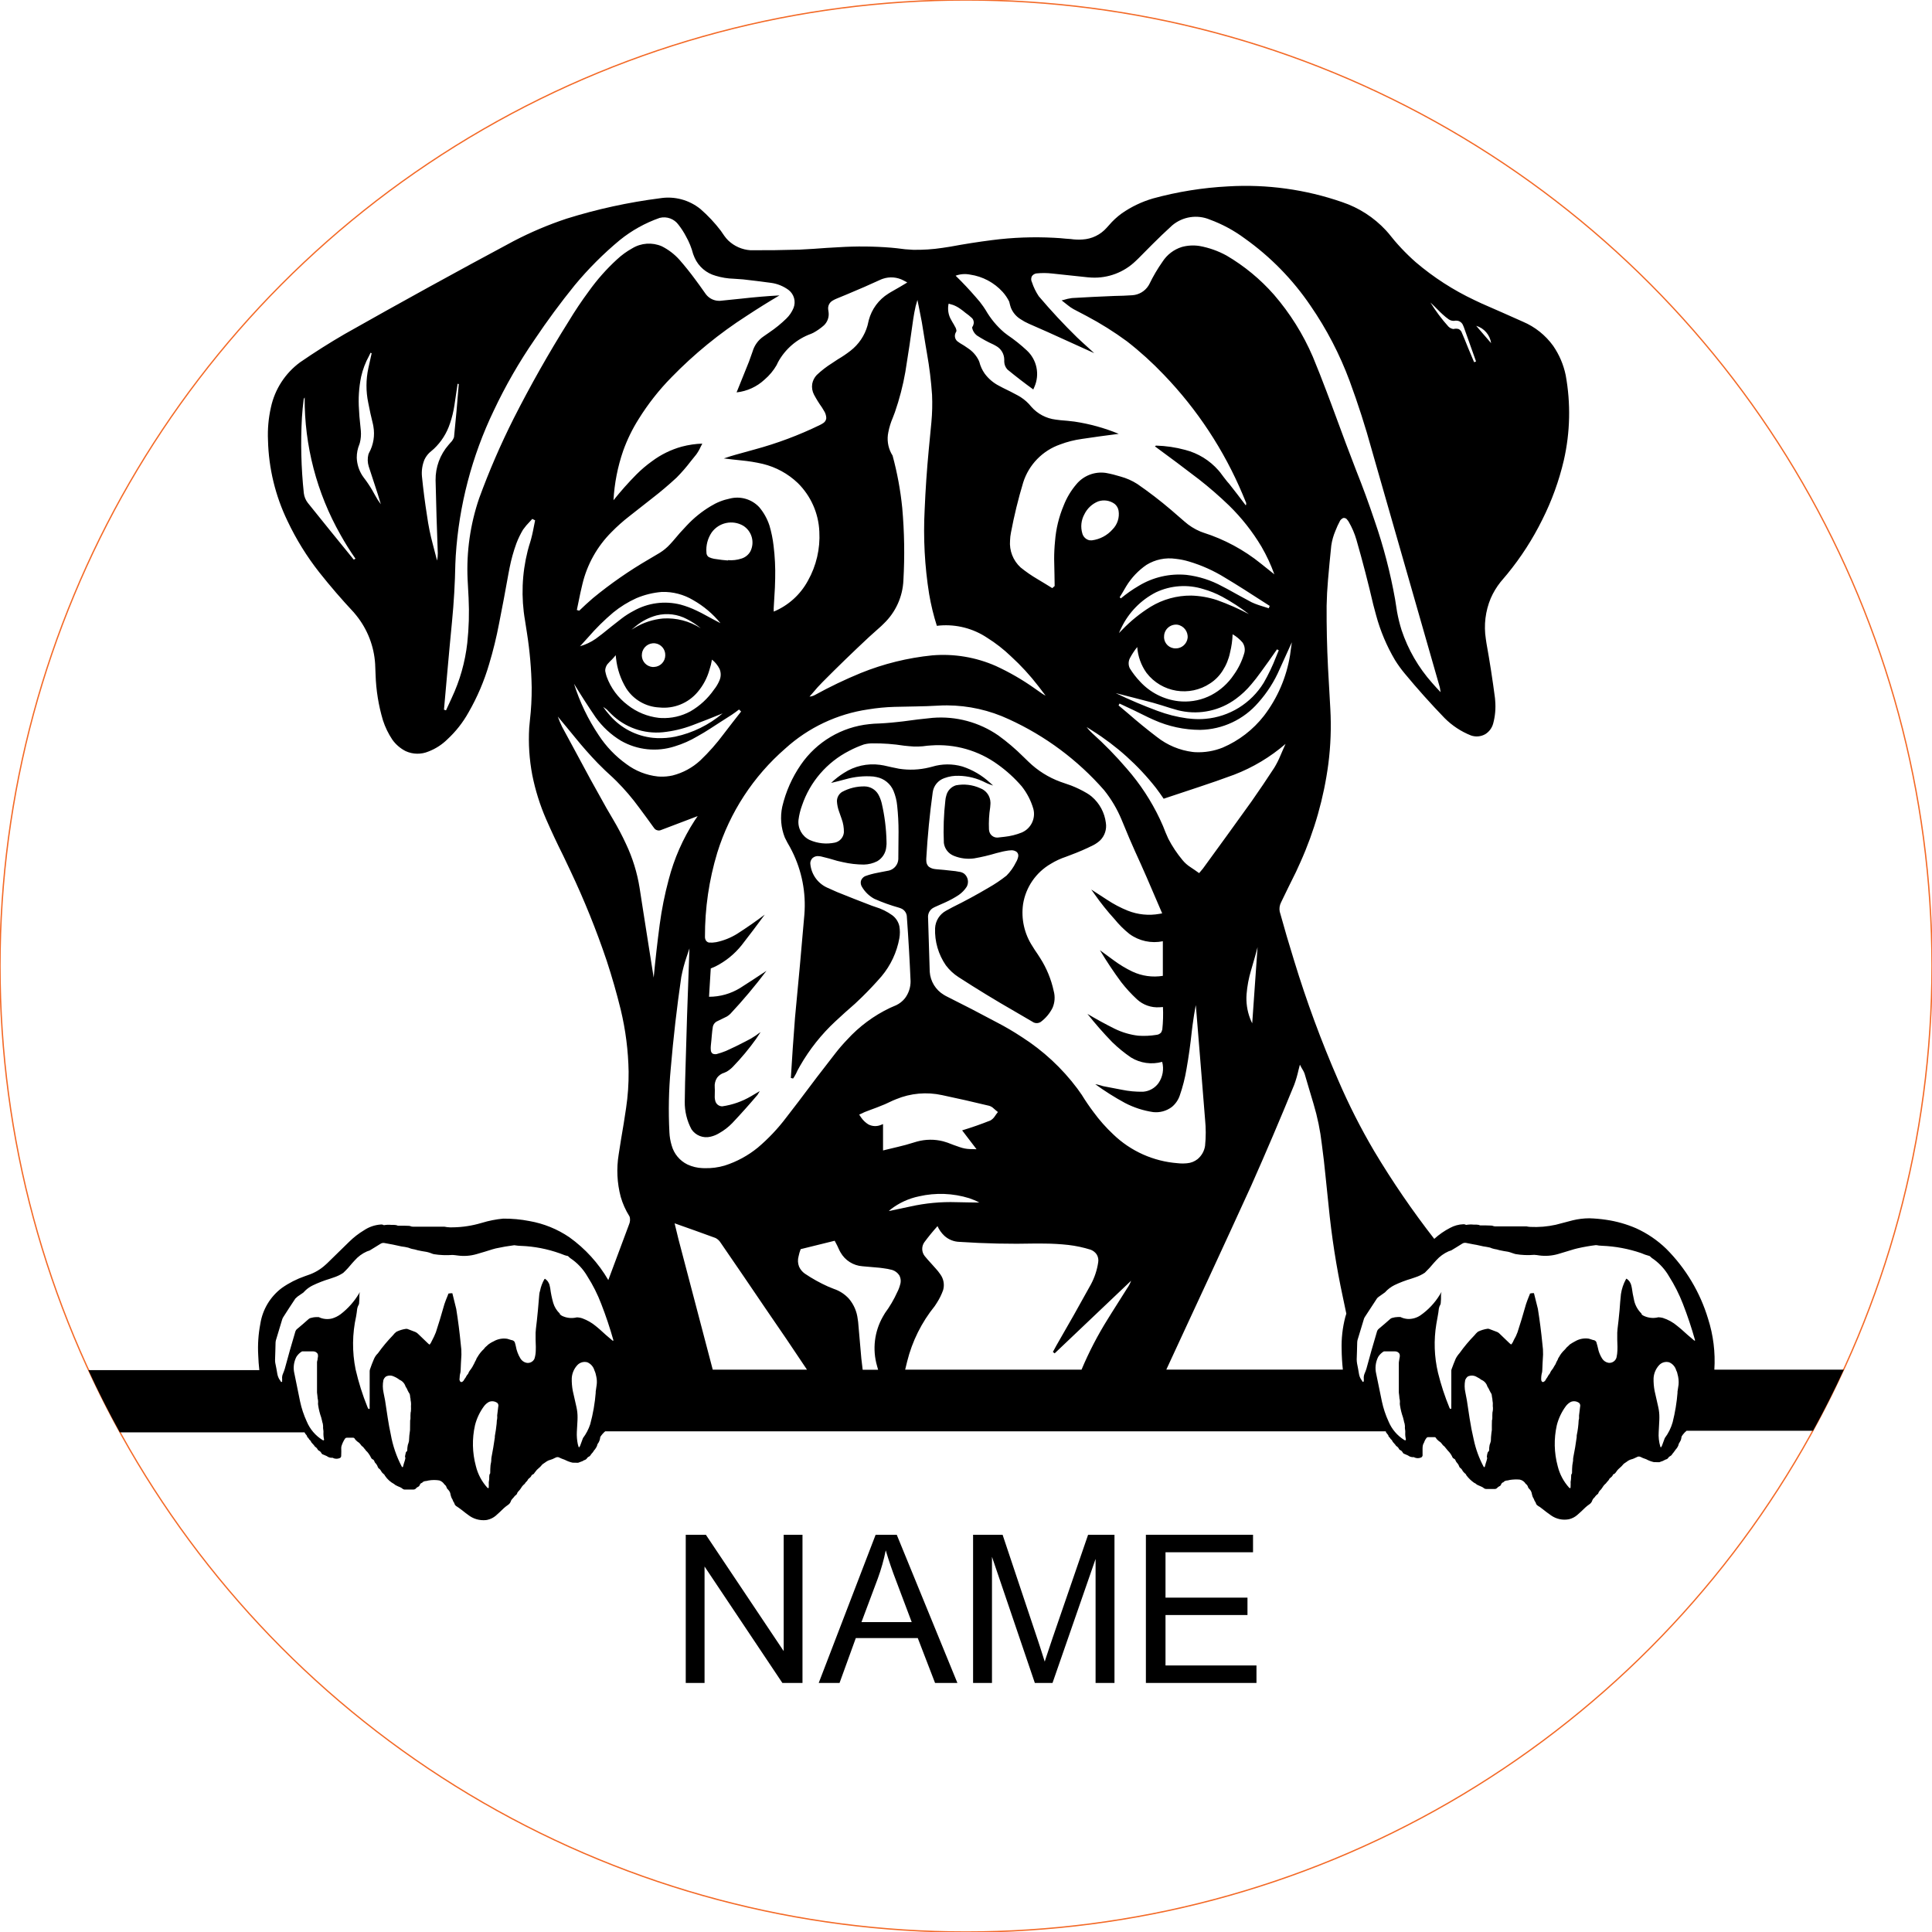 <svg viewBox="-40 -40 280 280" height="280.000mm" width="280.000mm" xmlns:xlink="http://www.w3.org/1999/xlink" xmlns="http://www.w3.org/2000/svg">
    <circle cy="0" cx="0" r="140" style="stroke:#f36926;stroke-width:0.05mm;fill:none" transform="matrix(1,0,0,-1,100,100)"></circle>
    <path d="M30.448,180.3L30.664,180.26C31.097,180.161,31.5,179.961,31.84,179.676C32.245,179.319,32.64,178.951,33.024,178.572L33.32,178.324L33.64,178.092C33.846,177.955,33.994,177.747,34.056,177.508L34.128,177.38C34.205,177.274,34.29,177.175,34.384,177.084C34.514,176.892,34.676,176.724,34.864,176.588L34.936,176.468L34.976,176.34C35.073,176.195,35.186,176.061,35.312,175.94L35.432,175.78L35.672,175.42C35.773,175.288,35.892,175.169,36.024,175.068L36.104,174.964L36.176,174.844L36.288,174.74C36.399,174.633,36.489,174.505,36.552,174.364L36.744,174.196L36.824,174.132C36.921,174.048,36.996,173.941,37.04,173.82L37.088,173.764C37.169,173.714,37.252,173.666,37.336,173.62L37.384,173.572L37.496,173.412C37.592,173.275,37.696,173.144,37.808,173.02L38.304,172.572C38.411,172.457,38.515,172.34,38.616,172.22C38.832,172.077,39.045,171.93,39.256,171.78L39.488,171.66C39.607,171.617,39.727,171.577,39.848,171.54L40.08,171.46C40.231,171.392,40.381,171.32,40.528,171.244L40.656,171.196C40.787,171.157,40.928,171.171,41.048,171.236L41.4,171.396C41.55,171.458,41.702,171.514,41.856,171.564C42.209,171.752,42.586,171.892,42.976,171.98C43.245,171.991,43.515,171.997,43.784,171.996L44.232,171.828L44.432,171.756L44.608,171.644C44.656,171.619,44.707,171.601,44.76,171.588L44.864,171.54C44.965,171.487,45.047,171.403,45.096,171.3L45.184,171.212C45.245,171.158,45.316,171.114,45.392,171.084L45.496,171.012C45.569,170.923,45.636,170.83,45.696,170.732L45.84,170.564L45.92,170.476C45.969,170.409,46.014,170.34,46.056,170.268L46.128,170.164L46.224,170.06C46.284,169.985,46.338,169.904,46.384,169.82C46.49,169.663,46.56,169.486,46.592,169.3C46.822,169.008,46.962,168.655,46.992,168.284L47.024,168.212C47.215,167.922,47.447,167.661,47.712,167.436L160.832,167.436C160.853,167.467,160.855,167.504,160.856,167.54L160.896,167.62L161.152,167.94C161.213,168.008,161.244,168.097,161.248,168.188C161.369,168.288,161.469,168.41,161.544,168.548L161.712,168.708L161.872,168.988C161.978,169.113,162.088,169.236,162.2,169.356C162.25,169.44,162.308,169.518,162.376,169.588L162.416,169.604C162.571,169.706,162.692,169.851,162.768,170.02L162.832,170.1C162.919,170.159,163.01,170.212,163.104,170.26L163.24,170.42L163.352,170.596L163.424,170.66C163.635,170.758,163.849,170.851,164.064,170.94C164.303,171.125,164.604,171.212,164.904,171.18C165.252,171.371,165.671,171.378,166.024,171.196C166.145,171.094,166.201,170.935,166.168,170.78C166.179,170.503,166.179,170.225,166.168,169.948L166.176,169.74C166.182,169.501,166.254,169.269,166.384,169.068C166.47,168.792,166.614,168.538,166.808,168.324C166.865,168.295,166.928,168.281,166.992,168.284L167.864,168.284C167.98,168.267,168.092,168.335,168.136,168.444L168.248,168.596C168.408,168.764,168.588,168.912,168.784,169.036L168.944,169.22C169.01,169.292,169.069,169.369,169.12,169.452C169.275,169.556,169.408,169.689,169.512,169.844C169.624,169.975,169.734,170.108,169.84,170.244C170.132,170.525,170.363,170.863,170.52,171.236L170.592,171.324C170.669,171.379,170.749,171.43,170.832,171.476L170.872,171.508C170.932,171.618,170.988,171.73,171.04,171.844L171.12,171.956L171.208,172.052C171.336,172.198,171.431,172.37,171.488,172.556L171.56,172.684C171.612,172.74,171.671,172.788,171.736,172.828L171.808,172.9C171.882,172.99,171.944,173.09,171.992,173.196L172.096,173.324C172.186,173.431,172.288,173.528,172.4,173.612L172.44,173.66L172.528,173.828C172.839,174.238,173.211,174.597,173.632,174.892L173.824,174.988C173.891,175.035,173.955,175.086,174.016,175.14L174.12,175.204C174.317,175.299,174.517,175.387,174.72,175.468L174.904,175.564L175.064,175.684C175.161,175.761,175.284,175.801,175.408,175.796L176.648,175.796C176.805,175.788,176.949,175.708,177.04,175.58L177.144,175.492C177.222,175.443,177.302,175.397,177.384,175.356L177.464,175.292C177.515,175.233,177.55,175.161,177.568,175.084L177.64,174.972C177.692,174.896,177.773,174.844,177.864,174.828L177.928,174.78L177.984,174.716C178.12,174.619,178.281,174.566,178.448,174.564L178.656,174.524L178.816,174.484C179.295,174.41,179.781,174.394,180.264,174.436C180.619,174.513,180.926,174.732,181.112,175.044C181.296,175.167,181.425,175.356,181.472,175.572L181.536,175.676L181.768,175.932C181.901,176.11,181.987,176.319,182.016,176.54L182.096,176.844C182.146,176.976,182.21,177.102,182.288,177.22C182.345,177.414,182.437,177.596,182.56,177.756C182.588,177.877,182.64,177.991,182.712,178.092C182.85,178.215,183.003,178.32,183.168,178.404L183.672,178.788L184.176,179.18L184.544,179.444L184.808,179.636C185.558,180.157,186.487,180.353,187.384,180.18C187.818,180.079,188.221,179.876,188.56,179.588C188.967,179.237,189.362,178.871,189.744,178.492L190.04,178.236L190.36,178.004C190.563,177.868,190.71,177.663,190.776,177.428L190.84,177.3C190.91,177.187,190.999,177.086,191.104,177.004C191.228,176.807,191.391,176.638,191.584,176.508L191.632,176.436L191.696,176.26C191.784,176.108,191.898,175.973,192.032,175.86L192.152,175.7L192.392,175.34C192.492,175.209,192.608,175.091,192.736,174.988C192.85,174.832,192.976,174.685,193.112,174.548L193.2,174.412L193.272,174.276C193.361,174.2,193.452,174.125,193.544,174.052L193.672,173.908C193.711,173.855,193.741,173.795,193.76,173.732L193.8,173.684C193.861,173.644,193.925,173.61,193.992,173.58L194.048,173.54C194.156,173.429,194.25,173.306,194.328,173.172L194.528,172.94L195.016,172.492C195.123,172.377,195.227,172.26,195.328,172.14L195.752,171.852C195.989,171.658,196.269,171.524,196.568,171.46L196.8,171.372C196.988,171.287,197.182,171.197,197.368,171.108L197.472,171.092C197.571,171.085,197.67,171.105,197.76,171.148L198.12,171.316C198.266,171.379,198.415,171.432,198.568,171.476C198.92,171.669,199.297,171.812,199.688,171.9L200.44,171.916L200.504,171.908L200.752,171.812L200.952,171.748C201.106,171.682,201.255,171.608,201.4,171.524C201.579,171.495,201.735,171.382,201.816,171.22L201.904,171.132C201.999,171.057,202.101,170.99,202.208,170.932L202.32,170.796L202.416,170.652L202.56,170.484C202.66,170.354,202.756,170.22,202.848,170.084C203.032,169.891,203.174,169.663,203.264,169.412L203.28,169.284C203.372,169.125,203.463,168.965,203.552,168.804L203.608,168.676C203.656,168.522,203.688,168.364,203.704,168.204L203.856,167.964C204.021,167.737,204.215,167.533,204.432,167.356L222.76,167.356C224.357,164.46,225.846,161.506,227.224,158.5L208.456,158.5C208.617,156.003,208.308,153.498,207.544,151.116C206.392,147.292,204.311,143.813,201.488,140.988C200.214,139.752,198.736,138.746,197.12,138.012C195.73,137.411,194.267,136.996,192.768,136.78C191.962,136.66,191.15,136.588,190.336,136.564C189.522,136.567,188.711,136.666,187.92,136.86L186.704,137.18L186.088,137.34L185.48,137.5C184.267,137.768,183.024,137.873,181.784,137.812C181.604,137.803,181.424,137.779,181.248,137.74L176.688,137.74C176.55,137.729,176.415,137.697,176.288,137.644L176.128,137.62C175.6,137.596,175.072,137.588,174.544,137.596L174.464,137.58L174.296,137.516C174.066,137.479,173.832,137.468,173.6,137.484C173.227,137.444,172.849,137.457,172.48,137.524C172.351,137.45,172.204,137.416,172.056,137.428C171.395,137.455,170.749,137.633,170.168,137.948C169.333,138.377,168.558,138.915,167.864,139.548C164.702,135.488,161.793,131.237,159.152,126.82C157.206,123.514,155.469,120.088,153.952,116.564C151.489,110.91,149.352,105.119,147.552,99.22C146.818,96.861,146.122,94.49,145.464,92.108C145.381,91.659,145.449,91.195,145.656,90.788C146.37,89.303,147.096,87.822,147.832,86.348L148.472,84.94C150.501,80.422,151.862,75.633,152.512,70.724C152.853,68.069,152.949,65.389,152.8,62.716L152.608,59.292L152.464,56.732C152.314,53.753,152.247,50.77,152.264,47.788C152.287,46.541,152.354,45.295,152.464,44.052C152.606,42.396,152.763,40.738,152.936,39.084C153.041,38.352,153.24,37.637,153.528,36.956C153.727,36.438,153.96,35.933,154.224,35.444C154.339,35.28,154.497,35.151,154.68,35.068C154.918,35.033,155.153,35.147,155.272,35.356C155.347,35.435,155.409,35.525,155.464,35.62C155.942,36.44,156.318,37.316,156.584,38.228C157.478,41.34,158.292,44.474,159.024,47.628L159.432,49.156C160.049,51.44,160.972,53.631,162.176,55.668C162.599,56.344,163.066,56.991,163.576,57.604C165.415,59.826,167.34,61.977,169.344,64.052C170.436,65.153,171.743,66.016,173.184,66.588C173.878,66.832,174.645,66.759,175.28,66.388C175.829,66.038,176.229,65.496,176.4,64.868C176.69,63.795,176.79,62.68,176.696,61.572L176.664,61.172C176.318,58.517,175.907,55.871,175.432,53.236L175.336,52.588C175.027,50.6,175.273,48.565,176.048,46.708C176.417,45.867,176.893,45.076,177.464,44.356L178.448,43.188C180.432,40.765,182.133,38.124,183.52,35.316C184.895,32.582,185.943,29.696,186.64,26.716C187.566,22.662,187.659,18.463,186.912,14.372C186.598,12.852,185.983,11.411,185.104,10.132C183.987,8.58,182.465,7.365,180.704,6.62C178.727,5.734,176.747,4.86,174.76,3.996L173.688,3.492C170.62,2.044,167.758,0.196,165.176,-2.004C163.732,-3.279,162.409,-4.685,161.224,-6.204L160.856,-6.62C159.119,-8.491,156.941,-9.896,154.52,-10.708C149.214,-12.548,143.598,-13.323,137.992,-12.988C134.305,-12.799,130.649,-12.212,127.088,-11.236C125.477,-10.764,123.953,-10.035,122.576,-9.076C121.885,-8.575,121.256,-7.992,120.704,-7.34L120.392,-6.996C119.5,-5.981,118.237,-5.368,116.888,-5.292C116.319,-5.251,115.748,-5.273,115.184,-5.356C114.674,-5.388,114.164,-5.43,113.656,-5.484L112.736,-5.54C109.751,-5.697,106.757,-5.585,103.792,-5.204C101.762,-4.945,99.74,-4.628,97.728,-4.252L96.584,-4.076C95.181,-3.864,93.763,-3.771,92.344,-3.796C91.559,-3.827,90.777,-3.902,90,-4.02L89.2,-4.1C86.661,-4.309,84.11,-4.333,81.568,-4.172C80.362,-4.112,79.156,-4.034,77.952,-3.94L75.848,-3.82C73.489,-3.749,71.128,-3.719,68.768,-3.732C67.56,-3.811,66.419,-4.312,65.544,-5.148C65.332,-5.357,65.139,-5.585,64.968,-5.828L64.472,-6.548C63.597,-7.7,62.605,-8.759,61.512,-9.708C59.872,-11.034,57.746,-11.601,55.664,-11.268C51.066,-10.681,46.528,-9.691,42.104,-8.308C39.467,-7.431,36.904,-6.345,34.44,-5.06C26.229,-0.666,18.075,3.82,9.968,8.404C7.756,9.687,5.594,11.057,3.488,12.508C1.33,14.095,-0.172,16.417,-0.736,19.036C-1.091,20.602,-1.233,22.208,-1.16,23.812C-1.061,27.871,-0.095,31.861,1.672,35.516C2.922,38.158,4.465,40.651,6.272,42.948C7.858,44.95,9.526,46.885,11.272,48.748L11.648,49.204C13.258,51.206,14.208,53.656,14.368,56.22L14.432,57.788C14.501,60.031,14.861,62.254,15.504,64.404C15.827,65.395,16.285,66.337,16.864,67.204C17.364,67.903,18.026,68.471,18.792,68.86C19.843,69.341,21.048,69.358,22.112,68.908C23.147,68.51,24.087,67.899,24.872,67.116C26.076,65.997,27.096,64.696,27.896,63.26C29.174,61.042,30.181,58.678,30.896,56.22C31.475,54.297,31.953,52.345,32.328,50.372C32.799,47.999,33.248,45.618,33.672,43.236L33.856,42.276C34.093,41.077,34.422,39.897,34.84,38.748C35.102,38.06,35.424,37.397,35.8,36.764C36.098,36.345,36.43,35.952,36.792,35.588L37.144,35.204L37.552,35.412L37.4,36.172L37.248,36.94C37.099,37.685,36.904,38.419,36.664,39.14L36.472,39.844C35.641,43.138,35.51,46.569,36.088,49.916L36.368,51.716C36.779,54.329,37.009,56.967,37.056,59.612C37.067,61.205,36.981,62.797,36.8,64.38L36.696,65.484C36.563,67.776,36.713,70.076,37.144,72.332C37.583,74.525,38.253,76.665,39.144,78.716C39.925,80.5,40.751,82.263,41.624,84.004L42.656,86.18C44.671,90.433,46.434,94.8,47.936,99.26C48.699,101.588,49.374,103.945,49.96,106.324C50.667,109.265,51.051,112.275,51.104,115.3C51.121,117.072,50.998,118.843,50.736,120.596C50.518,122.09,50.278,123.581,50.016,125.068L49.664,127.308C49.327,129.357,49.428,131.453,49.96,133.46C50.244,134.444,50.664,135.384,51.208,136.252L51.264,136.372C51.351,136.733,51.317,137.112,51.168,137.452C50.171,140.153,49.176,142.821,48.16,145.516C46.737,143.07,44.813,140.955,42.512,139.308C40.772,138.126,38.8,137.327,36.728,136.964C35.474,136.72,34.198,136.602,32.92,136.612C31.878,136.711,30.849,136.915,29.848,137.22L29.24,137.388C27.924,137.731,26.568,137.895,25.208,137.876C24.936,137.869,24.666,137.837,24.4,137.78L19.832,137.78C19.693,137.779,19.556,137.747,19.432,137.684L19.272,137.66C18.744,137.636,18.216,137.628,17.688,137.636L17.608,137.62L17.44,137.556C17.21,137.518,16.976,137.507,16.744,137.524C16.373,137.483,15.999,137.497,15.632,137.564C15.495,137.481,15.335,137.448,15.176,137.468C14.315,137.528,13.485,137.812,12.768,138.292C11.981,138.764,11.253,139.328,10.6,139.972C9.534,140.998,8.474,142.034,7.424,143.076L7.16,143.316C6.426,143.989,5.555,144.496,4.608,144.804L4.184,144.956C2.998,145.365,1.875,145.938,0.848,146.66C-0.833,147.921,-1.953,149.791,-2.272,151.868C-2.56,153.362,-2.662,154.885,-2.576,156.404C-2.551,157.129,-2.498,157.852,-2.416,158.572L-27.192,158.572C-25.786,161.634,-24.265,164.641,-22.632,167.588L4.112,167.588L4.112,167.532L4.144,167.62C4.227,167.764,4.326,167.899,4.44,168.02L4.488,168.116L4.512,168.196C4.521,168.262,4.563,168.32,4.624,168.348L4.704,168.436C4.749,168.501,4.792,168.568,4.832,168.636L4.992,168.788L5.152,169.068C5.258,169.196,5.37,169.319,5.488,169.436C5.538,169.518,5.594,169.595,5.656,169.668L5.696,169.692C5.852,169.791,5.977,169.933,6.056,170.1L6.12,170.18C6.203,170.241,6.291,170.295,6.384,170.34L6.52,170.5L6.632,170.676L6.704,170.748L7.344,171.02L7.536,171.14C7.735,171.244,7.96,171.289,8.184,171.268L8.24,171.284L8.416,171.364C8.702,171.448,9.009,171.425,9.28,171.3C9.389,171.235,9.454,171.115,9.448,170.988C9.467,170.599,9.469,170.209,9.456,169.82L9.48,169.62C9.599,169.21,9.783,168.821,10.024,168.468C10.087,168.398,10.178,168.359,10.272,168.364L11.152,168.364C11.269,168.358,11.377,168.425,11.424,168.532L11.528,168.676C11.686,168.846,11.867,168.994,12.064,169.116L12.224,169.3L12.376,169.5C12.43,169.564,12.495,169.619,12.568,169.66L12.688,169.788L12.792,169.924L12.912,170.06L12.976,170.148C13.037,170.245,13.115,170.33,13.208,170.396L13.384,170.612C13.549,170.832,13.691,171.067,13.808,171.316L13.872,171.404C13.946,171.468,14.029,171.52,14.12,171.556L14.152,171.596C14.225,171.699,14.281,171.812,14.32,171.932L14.4,172.036L14.496,172.132C14.618,172.281,14.71,172.452,14.768,172.636L14.84,172.764C14.897,172.82,14.958,172.871,15.024,172.916L15.088,172.98C15.162,173.072,15.226,173.171,15.28,173.276L15.376,173.412C15.47,173.513,15.571,173.607,15.68,173.692L15.72,173.748L15.816,173.908C16.146,174.393,16.588,174.791,17.104,175.068L17.2,175.14L17.296,175.22C17.526,175.345,17.764,175.454,18.008,175.548L18.184,175.644L18.344,175.764C18.417,175.824,18.506,175.862,18.6,175.876L19.928,175.876C20.089,175.876,20.239,175.794,20.328,175.66L20.432,175.572C20.507,175.518,20.587,175.472,20.672,175.436L20.744,175.372C20.793,175.31,20.831,175.239,20.856,175.164L20.92,175.052C20.975,174.978,21.054,174.926,21.144,174.908L21.216,174.86L21.272,174.796C21.406,174.697,21.569,174.643,21.736,174.644L21.936,174.604L22.104,174.564C22.623,174.475,23.152,174.472,23.672,174.556C23.973,174.655,24.231,174.856,24.4,175.124C24.581,175.252,24.706,175.443,24.752,175.66L24.824,175.756L25.048,176.012C25.189,176.186,25.276,176.397,25.296,176.62L25.384,176.924C25.426,177.062,25.491,177.192,25.576,177.308C25.629,177.499,25.719,177.679,25.84,177.836C25.871,178,25.959,178.147,26.088,178.252L26.448,178.492C26.793,178.736,27.129,178.992,27.456,179.26L27.824,179.532C28.563,180.124,29.506,180.4,30.448,180.3zM175.04,8.5L173.944,7.22C175.094,7.562,175.938,8.544,176.104,9.732L175.04,8.5zM52.12,50.764C53.009,50.027,54.045,49.489,55.16,49.188C56.652,48.815,58.229,49.011,59.584,49.74C60.289,50.102,60.952,50.542,61.56,51.052C59.932,50.013,58.016,49.517,56.088,49.636C54.632,49.769,53.226,50.231,51.976,50.988L51.52,51.26L52.12,50.764zM172.792,10.476C172.474,9.671,172.143,8.871,171.8,8.076C171.706,7.915,171.571,7.782,171.408,7.692C171.163,7.619,170.902,7.616,170.656,7.684L170.544,7.668C170.3,7.618,170.078,7.494,169.904,7.316C168.935,6.236,168.065,5.071,167.304,3.836L167.864,4.372C168.163,4.66,168.456,4.953,168.744,5.252L169.088,5.572C169.366,5.833,169.663,6.074,169.976,6.292C170.267,6.488,170.628,6.552,170.968,6.468L171.224,6.484C171.597,6.545,171.909,6.801,172.04,7.156L172.144,7.396L173.92,12.388L173.64,12.492L172.792,10.476zM141.312,107.948L141.168,107.596C140.742,106.472,140.57,105.267,140.664,104.068C140.757,102.902,140.975,101.748,141.312,100.628C141.5,99.951,141.695,99.277,141.896,98.604L142.256,97.268L142.064,99.98L141.48,108.308L141.312,107.948zM54.44,56.644L54.272,56.612C53.433,56.387,52.901,55.565,53.04,54.708C53.168,53.781,54.015,53.128,54.944,53.236C55.809,53.349,56.446,54.1,56.416,54.972C56.414,55.879,55.698,56.623,54.792,56.66C54.675,56.677,54.555,56.671,54.44,56.644zM130.224,53.964L130.048,53.94C129.19,53.781,128.604,52.982,128.712,52.116C128.749,51.651,128.973,51.222,129.331,50.924C129.689,50.627,130.152,50.485,130.616,50.532C131.546,50.675,132.204,51.515,132.12,52.452C132.013,53.32,131.275,53.973,130.4,53.972L130.224,53.964zM55.216,66.972L54.64,66.932C52.222,66.685,49.988,65.526,48.392,63.692C48.038,63.297,47.709,62.88,47.408,62.444C47.539,62.541,47.672,62.634,47.808,62.724L47.936,62.82C48.064,62.945,48.189,63.073,48.312,63.204L48.6,63.492C50.573,65.429,53.304,66.393,56.056,66.124C57.518,65.974,58.953,65.635,60.328,65.116C61.804,64.563,63.271,63.987,64.728,63.388C62.75,65.061,60.389,66.221,57.856,66.764C56.988,66.939,56.101,67.009,55.216,66.972zM89.088,135.268C90.296,134.332,91.703,133.686,93.2,133.38C95.603,132.829,98.109,132.923,100.464,133.652C100.972,133.821,101.464,134.032,101.936,134.284L100.272,134.26L98.6,134.228C96.367,134.156,94.133,134.366,91.952,134.852C90.898,135.072,89.861,135.291,88.808,135.516L89.088,135.268zM122.344,51.34L122.536,50.94C123.601,48.743,125.353,46.954,127.528,45.844C129.683,44.826,132.144,44.66,134.416,45.38C135.36,45.648,136.272,46.019,137.136,46.484C138.489,47.22,139.781,48.062,141,49.004C139.511,48.218,137.969,47.539,136.384,46.972C135.18,46.574,133.924,46.353,132.656,46.316C130.575,46.296,128.53,46.858,126.752,47.94C125.249,48.875,123.868,49.993,122.64,51.268L122.168,51.748L122.344,51.34zM118.08,38.308L117.888,38.3C117.384,38.186,116.986,37.8,116.856,37.3C116.583,36.377,116.689,35.384,117.152,34.54C117.563,33.689,118.276,33.022,119.152,32.668C119.964,32.389,120.861,32.526,121.552,33.036C121.849,33.284,122.047,33.63,122.112,34.012C122.271,35.003,121.946,36.011,121.24,36.724C120.474,37.596,119.416,38.159,118.264,38.308L118.08,38.308zM132.856,64.188L132.024,64.108C130.567,63.906,129.137,63.544,127.76,63.028C125.699,62.265,123.676,61.405,121.696,60.452L124.424,61.148L127.12,61.852C127.977,62.1,128.831,62.362,129.68,62.636C130.055,62.744,130.361,62.832,130.736,62.94L131.16,63.036C133.939,63.609,136.831,62.972,139.112,61.284C139.946,60.673,140.701,59.961,141.36,59.164C141.819,58.626,142.254,58.068,142.664,57.492C143.485,56.377,144.288,55.249,145.072,54.108C145.155,54.158,145.24,54.203,145.328,54.244L144.944,55.18C144.443,56.483,143.841,57.746,143.144,58.956C141.313,61.94,138.176,63.878,134.688,64.18C134.079,64.233,133.466,64.236,132.856,64.188zM14.744,32.436L14.352,31.764L13.976,31.092C13.591,30.43,13.164,29.794,12.696,29.188L12.496,28.9C12.009,28.132,11.736,27.249,11.704,26.34C11.7,25.676,11.828,25.018,12.08,24.404L12.152,24.18C12.297,23.611,12.345,23.021,12.296,22.436C12.237,21.734,12.167,21.032,12.088,20.332L12.032,19.396C11.912,17.792,12.014,16.18,12.336,14.604C12.574,13.55,12.959,12.535,13.48,11.588L13.704,11.124L13.864,11.196L13.384,13.356C13.029,15.006,13.023,16.712,13.368,18.364C13.566,19.413,13.796,20.456,14.056,21.492L14.112,21.788C14.349,23.108,14.126,24.469,13.48,25.644L13.392,25.852C13.247,26.429,13.264,27.035,13.44,27.604C13.885,28.978,14.324,30.32,14.776,31.692L15.192,33.076L14.744,32.436zM45.248,52.356C46.362,51.065,47.577,49.864,48.88,48.764C49.903,47.931,51.029,47.234,52.232,46.692C53.405,46.196,54.65,45.89,55.92,45.788C57.52,45.741,59.1,46.155,60.472,46.98C61.982,47.838,63.32,48.969,64.416,50.316L63.352,49.756C62.775,49.452,62.202,49.143,61.632,48.828L60.944,48.492C60.207,48.134,59.438,47.845,58.648,47.628C56.338,47.039,53.89,47.366,51.816,48.54C51.2,48.861,50.614,49.236,50.064,49.66C49.126,50.384,48.199,51.12,47.28,51.868L46.336,52.58C45.642,53.06,44.875,53.425,44.064,53.66L45.248,52.356zM43.888,169.74C43.878,169.717,43.865,169.695,43.848,169.676L43.744,169.316C43.62,168.727,43.572,168.125,43.6,167.524C43.628,166.954,43.66,166.382,43.696,165.812L43.704,165.42C43.709,164.917,43.655,164.415,43.544,163.924L43.016,161.588C42.898,160.977,42.847,160.354,42.864,159.732C42.907,159.02,43.198,158.346,43.688,157.828C44.059,157.442,44.613,157.291,45.128,157.436C45.624,157.651,45.996,158.076,46.144,158.596C46.28,158.891,46.374,159.203,46.424,159.524C46.505,159.897,46.524,160.281,46.48,160.66L46.32,161.78L46.344,161.756C46.222,163.333,45.951,164.894,45.536,166.42C45.298,167.139,44.944,167.815,44.488,168.42L44.08,169.524C44.048,169.602,44.005,169.675,43.952,169.74L43.92,169.748L43.888,169.74zM200.672,169.74L200.656,169.716L200.632,169.676C200.423,168.979,200.342,168.25,200.392,167.524C200.414,166.953,200.443,166.382,200.48,165.812L200.488,165.42C200.493,164.917,200.439,164.415,200.328,163.924L199.8,161.588C199.683,160.977,199.632,160.354,199.648,159.732C199.691,159.02,199.983,158.347,200.472,157.828C200.842,157.442,201.396,157.292,201.912,157.436C202.409,157.649,202.782,158.075,202.928,158.596C203.025,158.77,203.091,158.959,203.12,159.156C203.263,159.644,203.315,160.154,203.272,160.66L203.104,161.78L203.128,161.756C203.013,163.224,202.775,164.68,202.416,166.108C202.182,166.943,201.794,167.727,201.272,168.42L200.864,169.524C200.83,169.599,200.789,169.671,200.744,169.74L200.704,169.748L200.672,169.74zM30.696,175.66L30.64,175.62C29.828,174.729,29.252,173.648,28.968,172.476C28.444,170.542,28.4,168.51,28.84,166.556C29.095,165.553,29.543,164.611,30.16,163.78C30.351,163.528,30.594,163.321,30.872,163.172C31.284,163.005,31.755,163.072,32.104,163.348C32.227,163.494,32.266,163.694,32.208,163.876C32.162,164.295,32.111,164.714,32.056,165.132C32.075,165.327,32.07,165.523,32.04,165.716L32.008,165.836L31.976,166.332C31.914,166.943,31.826,167.552,31.712,168.156L31.72,168.292C31.581,169.28,31.416,170.265,31.224,171.244L31.2,171.46L31.2,171.684C31.185,171.848,31.158,172.011,31.12,172.172L31.088,172.38C31.059,172.726,31.045,173.073,31.048,173.42L31.04,173.524C31.015,173.579,30.985,173.633,30.952,173.684L30.928,173.756C30.903,173.934,30.895,174.113,30.904,174.292L30.888,174.476L30.84,174.764C30.829,174.865,30.828,174.967,30.84,175.068L30.832,175.604L30.816,175.644C30.791,175.656,30.764,175.664,30.736,175.668L30.696,175.66zM187.48,175.66L187.424,175.62C186.612,174.729,186.037,173.647,185.752,172.476C185.229,170.542,185.185,168.511,185.624,166.556C185.879,165.553,186.327,164.611,186.944,163.78C187.135,163.528,187.377,163.321,187.656,163.172C188.068,163.004,188.539,163.072,188.888,163.348C189.009,163.496,189.053,163.692,189,163.876C188.954,164.295,188.903,164.714,188.848,165.132L188.848,165.588C188.837,165.672,188.818,165.755,188.792,165.836C188.76,166.568,188.667,167.296,188.512,168.012L188.504,168.156L188.504,168.292C188.373,169.282,188.208,170.266,188.008,171.244L187.984,171.46L187.984,171.684C187.968,171.848,187.941,172.011,187.904,172.172L187.872,172.38C187.843,172.726,187.829,173.073,187.832,173.42L187.824,173.524C187.798,173.579,187.768,173.632,187.736,173.684L187.712,173.756C187.699,173.934,187.69,174.113,187.688,174.292L187.672,174.476L187.624,174.764C187.622,174.865,187.625,174.967,187.632,175.068L187.616,175.604L187.6,175.644L187.56,175.66L187.52,175.668L187.48,175.66zM64.624,41.148L63.496,40.988C63.23,40.94,62.972,40.856,62.728,40.74C62.511,40.601,62.381,40.358,62.384,40.1C62.292,39.063,62.56,38.026,63.144,37.164C64.189,35.717,66.159,35.296,67.704,36.188C68.967,36.975,69.419,38.597,68.744,39.924C68.465,40.414,68.01,40.78,67.472,40.948C66.836,41.158,66.164,41.238,65.496,41.18L65.496,41.228L64.624,41.148zM7.928,36.996L4.608,32.876C4.294,32.47,4.095,31.986,4.032,31.476C3.644,27.825,3.553,24.149,3.76,20.484C3.816,19.623,3.899,18.764,4.008,17.908C4.025,17.794,4.074,17.688,4.152,17.604C4.112,24.576,5.903,31.436,9.344,37.5C10.009,38.694,10.735,39.853,11.52,40.972C11.441,41.024,11.358,41.07,11.272,41.108L7.928,36.996zM23.032,40.052L22.72,38.852C22.357,37.5,22.079,36.127,21.888,34.74C21.588,32.849,21.343,30.949,21.152,29.044C21.075,28.213,21.202,27.376,21.52,26.604C21.699,26.231,21.942,25.892,22.24,25.604L22.88,25.052C23.949,24.043,24.749,22.784,25.208,21.388C25.504,20.529,25.72,19.646,25.856,18.748L26.32,15.62L26.488,15.66C26.291,18.229,26.062,20.793,25.8,23.356C25.692,23.666,25.51,23.946,25.272,24.172L25.016,24.468C23.775,25.886,23.103,27.712,23.128,29.596C23.206,33.128,23.313,36.658,23.448,40.188L23.424,40.708L23.344,41.244L23.032,40.052zM6.816,168.732L6.744,168.7C5.719,168.065,4.919,167.125,4.456,166.012C4.026,165.08,3.702,164.104,3.488,163.1C3.186,161.661,2.893,160.223,2.608,158.78C2.494,158.052,2.615,157.307,2.952,156.652C3.152,156.333,3.423,156.064,3.744,155.868L3.808,155.852L5.4,155.852C5.666,155.851,5.912,155.991,6.048,156.22C6.104,156.422,6.101,156.636,6.04,156.836C6.041,156.98,6.017,157.124,5.968,157.26L5.944,157.404L5.944,161.82L6,162.276L6.04,162.724L6.08,162.844C6.109,163.043,6.112,163.245,6.088,163.444L6.112,163.668C6.201,164.268,6.348,164.857,6.552,165.428L6.672,165.908L6.704,166.068L6.784,166.34C6.824,166.551,6.838,166.766,6.824,166.98C6.881,167.272,6.897,167.571,6.872,167.868L6.888,168.132C6.903,168.302,6.93,168.47,6.968,168.636L6.952,168.7L6.928,168.732L6.872,168.748L6.816,168.732zM163.608,168.732L163.528,168.7C162.503,168.065,161.703,167.125,161.24,166.012C160.81,165.08,160.486,164.104,160.272,163.1C159.993,161.765,159.719,160.429,159.448,159.092C159.253,158.27,159.355,157.406,159.736,156.652C159.935,156.333,160.207,156.064,160.528,155.868L160.592,155.852L162.184,155.852C162.451,155.845,162.7,155.987,162.832,156.22C162.889,156.422,162.886,156.636,162.824,156.836C162.8,157.026,162.771,157.216,162.736,157.404L162.728,157.548L162.728,161.82L162.784,162.276L162.824,162.724L162.864,162.844C162.894,163.043,162.896,163.245,162.872,163.444L162.896,163.668C162.985,164.268,163.132,164.857,163.336,165.428L163.456,165.908L163.488,166.068L163.568,166.34C163.615,166.55,163.629,166.766,163.608,166.98C163.666,167.272,163.682,167.571,163.656,167.868L163.672,168.132C163.688,168.302,163.715,168.47,163.752,168.636L163.736,168.7C163.718,168.727,163.688,168.741,163.656,168.74L163.608,168.732zM18.312,172.628L18.28,172.612L18.216,172.532C17.454,171.073,16.92,169.505,16.632,167.884C16.464,167.107,16.32,166.326,16.2,165.54L15.808,162.956L15.584,161.82C15.456,161.23,15.448,160.621,15.56,160.028C15.626,159.819,15.754,159.634,15.928,159.5C16.283,159.316,16.704,159.31,17.064,159.484C17.366,159.605,17.649,159.77,17.904,159.972C18.325,160.148,18.644,160.503,18.776,160.94L18.872,161.1L18.968,161.252L19.048,161.444C19.134,161.634,19.235,161.816,19.352,161.988L19.4,162.116C19.427,162.248,19.443,162.382,19.448,162.516C19.494,162.644,19.513,162.78,19.504,162.916C19.57,163.196,19.589,163.486,19.56,163.772C19.573,164.028,19.571,164.284,19.552,164.54L19.512,164.716C19.488,164.99,19.48,165.265,19.488,165.54L19.48,165.7L19.44,165.852C19.424,166.321,19.419,166.791,19.424,167.26C19.341,167.787,19.29,168.319,19.272,168.852L19.2,169.132L19.104,169.412C19.049,169.683,19.019,169.959,19.016,170.236L18.992,170.292C18.965,170.343,18.923,170.385,18.872,170.412L18.816,170.5C18.769,170.69,18.729,170.883,18.696,171.076C18.702,171.147,18.718,171.217,18.744,171.284L18.744,171.372C18.695,171.606,18.628,171.836,18.544,172.06L18.4,172.588L18.376,172.62L18.344,172.636L18.312,172.628zM175.096,172.628L175.064,172.612L175,172.532C174.353,171.316,173.88,170.015,173.592,168.668C173.348,167.634,173.145,166.59,172.984,165.54L172.592,162.956L172.376,161.82C172.242,161.231,172.231,160.621,172.344,160.028C172.418,159.823,172.545,159.64,172.712,159.5C173.149,159.286,173.666,159.32,174.072,159.588C174.292,159.69,174.499,159.819,174.688,159.972C175.112,160.143,175.434,160.5,175.56,160.94L175.656,161.1L175.752,161.252L175.84,161.444C175.928,161.631,176.027,161.812,176.136,161.988L176.184,162.116C176.208,162.249,176.226,162.382,176.24,162.516C176.277,162.646,176.296,162.781,176.296,162.916C176.355,163.197,176.371,163.486,176.344,163.772C176.392,164.087,176.376,164.408,176.296,164.716L176.28,165.132L176.28,165.54C176.281,165.647,176.261,165.752,176.224,165.852L176.208,166.556L176.208,167.26L176.152,167.644C176.1,168.045,176.07,168.448,176.064,168.852L175.984,169.132L175.888,169.412C175.836,169.662,175.812,169.917,175.816,170.172L175.8,170.236L175.776,170.292C175.751,170.342,175.713,170.385,175.664,170.412L175.608,170.5C175.55,170.688,175.51,170.881,175.488,171.076C175.487,171.147,175.5,171.218,175.528,171.284L175.528,171.372C175.479,171.606,175.412,171.836,175.328,172.06L175.184,172.588C175.167,172.606,175.149,172.623,175.128,172.636L175.096,172.628zM142.616,47.756L142.304,47.652C141.994,47.546,141.689,47.423,141.392,47.284C140.205,46.649,139.024,46.004,137.848,45.348L137.128,44.972C135.522,44.092,133.762,43.53,131.944,43.316C129.523,43.089,127.093,43.65,125.016,44.916C124.109,45.447,123.248,46.052,122.44,46.724C122.378,46.674,122.322,46.618,122.272,46.556L122.632,45.972L123.232,44.948C123.979,43.728,124.974,42.679,126.152,41.868C127.416,41.087,128.914,40.775,130.384,40.988C131.04,41.058,131.688,41.189,132.32,41.38C134.146,41.923,135.892,42.706,137.512,43.708C138.453,44.272,139.386,44.848,140.312,45.436L144.016,47.812L143.88,48.156L142.616,47.756zM55.816,64.06L55.472,64.036C53.832,63.847,52.275,63.207,50.976,62.188C49.579,61.137,48.517,59.703,47.92,58.06C47.836,57.803,47.769,57.542,47.72,57.276C47.69,56.857,47.841,56.447,48.136,56.148C48.306,55.951,48.488,55.764,48.68,55.588L48.96,55.284L49.232,54.956L49.28,55.404C49.445,56.955,49.954,58.45,50.768,59.78C51.827,61.417,53.612,62.443,55.56,62.532C57.673,62.753,59.758,61.907,61.12,60.276C61.907,59.346,62.486,58.257,62.816,57.084C62.978,56.598,63.101,56.101,63.184,55.596C63.649,55.962,64.025,56.426,64.288,56.956C64.512,57.493,64.503,58.098,64.264,58.628C64.065,59.1,63.802,59.542,63.48,59.94C62.588,61.23,61.422,62.307,60.064,63.092C58.764,63.799,57.294,64.134,55.816,64.06zM131.28,61.66L130.784,61.62C128.658,61.371,126.692,60.369,125.24,58.796C124.677,58.206,124.175,57.56,123.744,56.868C123.516,56.407,123.515,55.865,123.744,55.404C124.048,54.827,124.407,54.28,124.816,53.772C124.912,55.12,125.377,56.415,126.16,57.516C128.359,60.377,132.404,61.039,135.4,59.028C136.121,58.556,136.733,57.934,137.192,57.204C137.71,56.407,138.074,55.519,138.264,54.588C138.481,53.715,138.607,52.823,138.64,51.924C139.178,52.232,139.66,52.63,140.064,53.1C140.409,53.586,140.495,54.21,140.296,54.772C139.972,55.852,139.472,56.871,138.816,57.788C137.992,59.024,136.873,60.036,135.56,60.732C134.243,61.421,132.764,61.741,131.28,61.66zM133.216,69.012L132.848,68.98C130.958,68.741,129.168,67.991,127.672,66.812C126.239,65.722,124.843,64.582,123.488,63.396L122.112,62.236L122.248,61.964C123.659,62.612,125.06,63.285,126.448,63.98L127.256,64.348C129.359,65.286,131.634,65.774,133.936,65.78C137.178,65.723,140.244,64.285,142.36,61.828C143.646,60.389,144.692,58.752,145.456,56.98C146.054,55.685,146.643,54.386,147.224,53.084L147.088,54.036L146.968,54.932C146.453,58.14,145.15,61.168,143.176,63.748C141.604,65.761,139.549,67.344,137.2,68.348C135.936,68.854,134.576,69.081,133.216,69.012zM55.728,72.556L55.328,72.532C53.68,72.352,52.111,71.733,50.784,70.74C49.197,69.604,47.835,68.183,46.768,66.548C45.225,64.249,44.021,61.741,43.192,59.1C44.195,60.748,45.241,62.37,46.328,63.964C47.309,65.337,48.561,66.494,50.008,67.364C52.37,68.71,55.188,69.003,57.776,68.172C58.939,67.819,60.054,67.325,61.096,66.7C61.71,66.363,62.31,66.003,62.896,65.62L64.48,64.596L66.056,63.588C66.415,63.348,66.764,63.094,67.104,62.828L67.408,63.116L66.144,64.732L64.888,66.364C63.869,67.739,62.734,69.023,61.496,70.204C60.359,71.258,58.975,72.009,57.472,72.388C56.9,72.515,56.314,72.571,55.728,72.556zM85.024,158.516L85.024,158.5L84.832,156.892C84.667,155.126,84.512,153.356,84.368,151.588L84.304,151.148C84.179,150.068,83.736,149.049,83.032,148.22C82.438,147.566,81.686,147.076,80.848,146.796L80.016,146.46C78.833,145.93,77.698,145.298,76.624,144.572C76.268,144.317,75.987,143.972,75.808,143.572C75.621,143.095,75.596,142.569,75.736,142.076C75.806,141.721,75.908,141.373,76.04,141.036C77.678,140.621,79.325,140.215,80.968,139.82C81.223,140.278,81.455,140.747,81.664,141.228L81.816,141.508C82.474,142.668,83.67,143.423,85,143.516C85.824,143.597,86.647,143.669,87.472,143.732L87.968,143.796C88.422,143.849,88.871,143.935,89.312,144.052C89.724,144.185,90.079,144.453,90.32,144.812C90.553,145.226,90.602,145.72,90.456,146.172C90.36,146.55,90.22,146.915,90.04,147.26C89.558,148.331,88.962,149.347,88.264,150.292L87.952,150.82C86.721,152.985,86.415,155.555,87.104,157.948L87.264,158.516L85.024,158.516zM87.976,122.908L87.664,123.036C87.077,123.28,86.411,123.251,85.848,122.956C85.444,122.706,85.096,122.377,84.824,121.988L84.52,121.54C85.052,121.269,85.603,121.036,86.168,120.844L87.112,120.492C87.892,120.202,88.655,119.871,89.4,119.5L89.864,119.308C91.977,118.431,94.309,118.224,96.544,118.716C98.824,119.196,101.096,119.71,103.36,120.26C103.604,120.334,103.826,120.466,104.008,120.644L104.312,120.908L104.624,121.164L104.368,121.5L104.12,121.86C103.965,122.076,103.766,122.256,103.536,122.388C102.192,122.924,100.825,123.402,99.44,123.82C100.128,124.739,100.823,125.65,101.528,126.556L101.032,126.54L100.576,126.532C100.079,126.517,99.588,126.425,99.12,126.26C98.509,126.055,97.903,125.833,97.304,125.596L96.68,125.404C95.436,125.09,94.133,125.104,92.896,125.444C92.351,125.604,91.816,125.761,91.272,125.924L90.232,126.188L88.568,126.588L87.976,126.732L87.976,122.908zM53.952,96.716L53.192,91.876L52.696,88.684C52.345,86.473,51.68,84.323,50.72,82.3C50.158,81.084,49.533,79.899,48.848,78.748L47.88,77.092C46.31,74.313,44.776,71.512,43.28,68.692L41.456,65.324C41.224,64.845,41.018,64.354,40.84,63.852L42.112,65.38L43.368,66.908C44.402,68.186,45.491,69.419,46.632,70.604C47.331,71.319,48.054,72.01,48.8,72.676L49.368,73.228C50.552,74.418,51.643,75.696,52.632,77.052C53.319,77.97,53.996,78.896,54.664,79.828C54.73,79.912,54.794,79.997,54.856,80.084L54.928,80.156C55.175,80.373,55.526,80.423,55.824,80.284C57.596,79.619,59.345,78.954,61.112,78.276L60.664,78.932C58.963,81.56,57.696,84.445,56.912,87.476C56.336,89.616,55.9,91.791,55.608,93.988C55.269,96.548,54.979,99.113,54.736,101.684L53.952,96.716zM133.152,86.092L132.512,85.66C132.093,85.392,131.718,85.06,131.4,84.676C130.595,83.715,129.898,82.669,129.32,81.556C129.044,80.951,128.788,80.338,128.552,79.716L128.096,78.7C126.84,76.049,125.222,73.586,123.288,71.38C121.736,69.565,120.065,67.855,118.288,66.26L118.008,65.98C117.818,65.787,117.642,65.581,117.48,65.364L118.296,65.884C121.825,68.099,124.945,70.905,127.52,74.18C127.909,74.696,128.285,75.221,128.648,75.756C130.357,75.181,132.062,74.614,133.776,74.052L136.32,73.188L138.856,72.276C141.58,71.23,144.103,69.719,146.312,67.812L145.92,68.692L145.536,69.58C145.292,70.167,145.003,70.734,144.672,71.276C143.606,72.913,142.513,74.532,141.392,76.132C139.054,79.394,136.703,82.642,134.336,85.884C134.155,86.105,133.971,86.324,133.784,86.54L133.152,86.092zM63.296,158.5L58.328,139.596C58.133,138.83,57.946,138.062,57.768,137.292L60.768,138.356L63.704,139.42C64.003,139.575,64.254,139.807,64.432,140.092C66.61,143.258,68.775,146.43,70.928,149.612C72.964,152.558,74.97,155.518,76.952,158.5L63.296,158.5zM77.792,60.42C78.238,59.875,78.711,59.351,79.208,58.852C81.413,56.629,83.661,54.45,85.952,52.316C86.539,51.785,87.128,51.258,87.72,50.732L88.096,50.364C89.811,48.718,90.825,46.475,90.928,44.1C91.128,40.605,91.071,37.099,90.76,33.612C90.503,31.05,90.035,28.513,89.36,26.028L89.16,25.684C88.672,24.747,88.525,23.67,88.744,22.636C88.883,21.922,89.097,21.225,89.384,20.556L89.696,19.74C90.355,17.842,90.861,15.895,91.208,13.916C91.625,11.347,92.009,8.775,92.36,6.196L92.512,5.292C92.618,4.674,92.768,4.065,92.96,3.468L93.176,4.532C93.315,5.238,93.454,5.946,93.592,6.652L94.152,10.092L94.352,11.268C94.701,13.235,94.944,15.219,95.08,17.212C95.14,18.541,95.108,19.872,94.984,21.196L94.6,25.196C94.326,28.081,94.128,30.973,94.008,33.868C93.794,37.951,94.011,42.046,94.656,46.084C94.92,47.647,95.294,49.19,95.776,50.7L96.216,50.652C98.633,50.458,101.046,51.083,103.064,52.428C104.306,53.205,105.464,54.108,106.52,55.124C107.965,56.446,109.293,57.892,110.488,59.444L111.536,60.82L111.272,60.676L111.016,60.516L109.888,59.724C108.139,58.489,106.281,57.418,104.336,56.524C101.439,55.247,98.267,54.716,95.112,54.98C91.546,55.338,88.05,56.202,84.728,57.548C82.456,58.482,80.239,59.545,78.088,60.732L77.864,60.836C77.69,60.904,77.506,60.943,77.32,60.956L77.792,60.42zM91.184,158.5L91.472,157.316C92.202,154.379,93.568,151.637,95.472,149.284L95.784,148.804C96.155,148.227,96.458,147.61,96.688,146.964C96.91,146.178,96.757,145.333,96.272,144.676C96.077,144.388,95.861,144.115,95.624,143.86L94.872,143.02C94.573,142.699,94.285,142.368,94.008,142.028C93.564,141.455,93.538,140.661,93.944,140.06C94.547,139.242,95.191,138.454,95.872,137.7C96.106,138.228,96.443,138.704,96.864,139.1C97.461,139.644,98.233,139.957,99.04,139.98C102.736,140.228,106.441,140.308,110.144,140.22L111.376,140.228C112.533,140.234,113.69,140.301,114.84,140.428C115.934,140.556,117.013,140.786,118.064,141.116C118.417,141.248,118.721,141.486,118.936,141.796C119.148,142.137,119.227,142.544,119.16,142.94C118.995,144.06,118.638,145.142,118.104,146.14C116.468,149.114,114.799,152.068,113.096,155.004L112.592,155.932L112.848,156.14L123.928,145.612C123.784,146.014,123.585,146.393,123.336,146.74C122.6,147.916,121.858,149.09,121.112,150.26L120.56,151.148C119.091,153.491,117.815,155.95,116.744,158.5L91.184,158.5zM13.44,164.196L13.4,164.18C13.338,164.11,13.292,164.029,13.264,163.94C12.543,162.165,11.965,160.335,11.536,158.468C11.02,155.92,11.048,153.292,11.616,150.756L11.696,150.244L11.76,149.732C11.795,149.497,11.877,149.271,12,149.068L12.04,148.9C12.077,148.49,12.093,148.079,12.088,147.668L12.104,147.492L12.144,147.316L12.152,147.276L12.16,147.252L12.032,147.468C11.344,148.62,10.446,149.632,9.384,150.452C9.013,150.73,8.596,150.942,8.152,151.076C7.497,151.249,6.801,151.181,6.192,150.884L5.872,150.884C5.565,150.888,5.261,150.936,4.968,151.028C4.874,151.062,4.787,151.114,4.712,151.18L3.904,151.892L3.08,152.588C2.945,152.69,2.847,152.833,2.8,152.996C2.265,154.783,1.755,156.578,1.272,158.38L1.152,158.732L1.016,159.076C0.898,159.333,0.856,159.62,0.896,159.9C0.879,159.993,0.879,160.087,0.896,160.18L0.88,160.228C0.857,160.272,0.809,160.299,0.76,160.292L0.728,160.276L0.616,160.084L0.48,159.892C0.339,159.652,0.241,159.39,0.192,159.116L0.064,158.38L-0.112,157.492C-0.132,157.344,-0.14,157.194,-0.136,157.044L-0.096,155.82L-0.064,154.596C-0.061,154.471,-0.042,154.348,-0.008,154.228L0.888,151.252C0.928,151.106,0.992,150.968,1.08,150.844C1.644,149.958,2.217,149.078,2.8,148.204C3.009,147.987,3.246,147.799,3.504,147.644L3.96,147.332L4.272,147.012C4.593,146.713,4.957,146.465,5.352,146.276C6.135,145.903,6.946,145.59,7.776,145.34L8.336,145.148C8.834,144.991,9.308,144.764,9.744,144.476C10.214,144.033,10.652,143.557,11.056,143.052L11.4,142.676C11.89,142.112,12.499,141.664,13.184,141.364C13.314,141.316,13.444,141.27,13.576,141.228L14.36,140.748L15.136,140.268C15.306,140.15,15.517,140.107,15.72,140.148C16.546,140.289,17.368,140.454,18.184,140.644C18.516,140.681,18.844,140.74,19.168,140.82C19.278,140.858,19.387,140.898,19.496,140.94L19.688,140.996C19.819,141.033,19.953,141.059,20.088,141.076L20.304,141.132L20.528,141.196C20.946,141.289,21.368,141.366,21.792,141.428L22.064,141.492C22.266,141.548,22.463,141.618,22.656,141.7L22.872,141.764C23.769,141.906,24.679,141.944,25.584,141.876L25.952,141.908L26.32,141.956C27.241,142.084,28.179,142.016,29.072,141.756C29.851,141.533,30.627,141.298,31.4,141.052L31.84,140.932C32.728,140.736,33.625,140.581,34.528,140.468C34.675,140.481,34.822,140.499,34.968,140.524L35.208,140.548C35.365,140.562,35.522,140.57,35.68,140.572L36.248,140.604C38.162,140.755,40.042,141.195,41.824,141.908L42.032,141.972L42.248,142.02L42.32,142.044C42.424,142.134,42.525,142.228,42.624,142.324C43.654,143.002,44.511,143.912,45.128,144.98C45.932,146.239,46.605,147.576,47.136,148.972C47.807,150.695,48.395,152.449,48.896,154.228L48.888,154.308C48.846,154.314,48.803,154.309,48.768,154.284C48.127,153.757,47.503,153.21,46.896,152.644L46.352,152.188C45.777,151.71,45.125,151.334,44.424,151.076C44.154,150.98,43.87,150.928,43.584,150.924L43.48,150.948C42.782,151.097,42.054,151.004,41.416,150.684C41.329,150.629,41.246,150.568,41.168,150.5C41.138,150.464,41.122,150.418,41.128,150.372C40.68,149.947,40.352,149.412,40.176,148.82C39.978,148.128,39.834,147.422,39.744,146.708L39.672,146.364C39.593,145.934,39.338,145.557,38.968,145.324L38.888,145.404C38.595,145.919,38.387,146.478,38.272,147.06C38.206,147.248,38.166,147.445,38.152,147.644L37.96,149.884C37.866,150.889,37.757,151.891,37.632,152.892L37.672,152.604L37.624,153.124C37.613,153.815,37.624,154.506,37.656,155.196L37.648,155.708C37.644,156.121,37.58,156.53,37.456,156.924C37.235,157.392,36.705,157.63,36.208,157.484C35.885,157.39,35.608,157.179,35.432,156.892C35.091,156.336,34.86,155.719,34.752,155.076L34.68,154.78L34.584,154.484C34.478,154.328,34.308,154.229,34.12,154.212L33.512,154.028C32.827,153.92,32.126,154.053,31.528,154.404C31.211,154.548,30.915,154.734,30.648,154.956L30.608,155.02L30.472,155.124C30.339,155.229,30.226,155.356,30.136,155.5C29.765,155.838,29.449,156.232,29.2,156.668C29.108,156.777,29.042,156.905,29.008,157.044L28.912,157.228L28.816,157.404L28.752,157.556C28.659,157.743,28.56,157.927,28.456,158.108C28.339,158.304,28.208,158.491,28.064,158.668L27.952,158.852C27.915,158.931,27.88,159.011,27.848,159.092L27.776,159.188L27.696,159.276C27.617,159.39,27.547,159.51,27.488,159.636C27.37,159.784,27.266,159.942,27.176,160.108L27.072,160.204C26.988,160.308,26.838,160.329,26.728,160.252C26.609,160.116,26.564,159.931,26.608,159.756C26.609,159.453,26.652,159.151,26.736,158.86L26.76,158.572L26.8,157.612L26.872,156.332C26.883,155.818,26.851,155.304,26.776,154.796C26.61,153.088,26.392,151.386,26.12,149.692C25.933,148.93,25.75,148.19,25.56,147.428C25.399,147.417,25.238,147.428,25.08,147.46L24.968,147.492L24.928,147.652C24.828,147.903,24.727,148.154,24.624,148.404L24.408,149.004L23.76,151.22L23.168,153.092C22.997,153.525,22.799,153.947,22.576,154.356C22.504,154.524,22.413,154.682,22.304,154.828L22.256,154.852L22.2,154.844L22.008,154.676L20.6,153.324C20.453,153.177,20.276,153.065,20.08,152.996L19.072,152.612C18.992,152.587,18.907,152.579,18.824,152.588C18.346,152.657,17.882,152.8,17.448,153.012C17.253,153.16,17.081,153.335,16.936,153.532C16.152,154.34,15.43,155.207,14.776,156.124C14.535,156.353,14.342,156.628,14.208,156.932C13.989,157.435,13.791,157.948,13.616,158.468C13.587,158.567,13.574,158.669,13.576,158.772L13.576,163.252L13.568,163.684L13.576,164.132L13.552,164.164C13.525,164.197,13.481,164.209,13.44,164.196zM170.136,164.14L170.072,164.036C169.393,162.386,168.837,160.688,168.408,158.956C167.859,156.633,167.777,154.223,168.168,151.868L168.368,150.748C168.434,150.409,168.485,150.067,168.52,149.724L168.544,149.588C168.583,149.398,168.656,149.216,168.76,149.052L168.8,148.884C168.84,148.475,168.853,148.063,168.84,147.652L168.864,147.476C168.881,147.396,168.899,147.316,168.92,147.236L168.664,147.652C167.941,148.835,166.979,149.854,165.84,150.644C165.313,150.996,164.689,151.174,164.056,151.156C163.672,151.135,163.297,151.037,162.952,150.868L162.632,150.868C162.326,150.874,162.021,150.923,161.728,151.012C161.633,151.044,161.545,151.095,161.472,151.164L160.656,151.876L159.832,152.572C159.702,152.68,159.605,152.825,159.56,152.988C159.025,154.772,158.515,156.565,158.032,158.364L157.912,158.716L157.768,159.06C157.658,159.323,157.619,159.61,157.656,159.892C157.65,159.983,157.648,160.073,157.648,160.164L157.624,160.212C157.607,160.241,157.586,160.268,157.552,160.276C157.53,160.282,157.509,160.275,157.488,160.268L157.376,160.076L157.24,159.884C157.093,159.645,156.995,159.378,156.952,159.1L156.824,158.364L156.68,157.628C156.645,157.424,156.626,157.218,156.624,157.012L156.664,155.788L156.696,154.572C156.7,154.448,156.716,154.325,156.744,154.204C157.051,153.176,157.365,152.141,157.68,151.116C157.719,151.008,157.772,150.905,157.84,150.812C158.405,149.929,158.978,149.052,159.56,148.18C159.63,148.09,159.713,148.012,159.808,147.948C160.109,147.729,160.414,147.512,160.72,147.3C161.111,146.864,161.58,146.506,162.104,146.244C162.889,145.872,163.702,145.561,164.536,145.316L165.096,145.124C165.592,144.966,166.063,144.74,166.496,144.452C166.962,144.005,167.4,143.529,167.808,143.028L168.152,142.652C168.65,142.095,169.261,141.651,169.944,141.348C170.072,141.296,170.203,141.251,170.336,141.212L171.112,140.74L171.896,140.252C172.066,140.135,172.277,140.091,172.48,140.132L173.544,140.34L174,140.42L174.944,140.628L175.44,140.708L175.928,140.804C176.036,140.84,176.143,140.88,176.248,140.924L176.448,140.98C176.576,141.018,176.707,141.045,176.84,141.06L177.064,141.116L177.288,141.18C177.706,141.273,178.128,141.35,178.552,141.412L178.824,141.484C179.023,141.546,179.22,141.613,179.416,141.684L179.632,141.748C180.527,141.901,181.439,141.938,182.344,141.86L182.712,141.892L183.08,141.948C183.999,142.07,184.934,141.999,185.824,141.74C186.605,141.515,187.384,141.28,188.16,141.036L188.6,140.924C189.487,140.72,190.384,140.562,191.288,140.452C191.436,140.462,191.583,140.483,191.728,140.516C191.885,140.526,192.043,140.537,192.2,140.548C194.121,140.626,196.021,140.982,197.84,141.604L198.4,141.828C198.624,141.906,198.851,141.975,199.08,142.036L199.232,142.164L199.384,142.308L199.696,142.524C200.584,143.178,201.328,144.009,201.88,144.964C202.681,146.225,203.356,147.563,203.896,148.956C204.569,150.681,205.156,152.437,205.656,154.22L205.648,154.292L205.608,154.3L205.568,154.292L205.528,154.268C204.887,153.738,204.26,153.192,203.648,152.628L203.104,152.18C202.481,151.646,201.758,151.244,200.976,150.996C200.769,150.947,200.557,150.918,200.344,150.908L200.24,150.932C199.543,151.086,198.814,150.995,198.176,150.676C198.057,150.629,197.957,150.541,197.896,150.428L197.888,150.364L197.728,150.196C197.24,149.661,196.915,148.997,196.792,148.284C196.671,147.758,196.575,147.227,196.504,146.692L196.432,146.348C196.345,145.921,196.092,145.547,195.728,145.308L195.648,145.388C195.279,146.059,195.032,146.79,194.92,147.548C194.837,148.32,194.771,149.093,194.72,149.868L194.568,151.38L194.392,152.876L194.432,152.588L194.384,153.108C194.373,153.799,194.384,154.49,194.416,155.18L194.408,155.7C194.396,156.044,194.354,156.387,194.28,156.724C194.142,157.244,193.637,157.581,193.104,157.508C192.721,157.438,192.386,157.208,192.184,156.876C191.969,156.528,191.8,156.155,191.68,155.764L191.512,155.06C191.462,154.864,191.406,154.669,191.344,154.476C191.243,154.315,191.07,154.215,190.88,154.204L190.272,154.012C189.587,153.903,188.886,154.037,188.288,154.388C188.035,154.519,187.79,154.663,187.552,154.82C187.48,154.873,187.415,154.934,187.36,155.004L187.024,155.308L186.888,155.484L186.688,155.692C186.396,155.971,186.15,156.296,185.96,156.652C185.869,156.761,185.802,156.889,185.768,157.028L185.672,157.212L185.568,157.396L185.512,157.54C185.455,157.689,185.376,157.829,185.28,157.956C185.157,158.206,185.004,158.439,184.824,158.652L184.712,158.836L184.624,159.036C184.574,159.117,184.516,159.193,184.448,159.26L184.344,159.436L184.24,159.62L184.12,159.788C184.073,159.824,184.05,159.881,184.04,159.94L183.936,160.092C183.865,160.181,183.771,160.251,183.664,160.292C183.571,160.31,183.477,160.263,183.432,160.18C183.401,160.137,183.38,160.088,183.368,160.036C183.341,159.634,183.384,159.231,183.496,158.844L183.52,158.556L183.56,157.604L183.632,156.316C183.643,155.802,183.61,155.288,183.536,154.78C183.37,153.075,183.151,151.376,182.88,149.684C182.696,148.926,182.506,148.168,182.312,147.412C182.154,147.401,181.995,147.412,181.84,147.444L181.728,147.484L181.688,147.636L181.616,147.796C181.456,148.189,181.306,148.587,181.168,148.988L180.52,151.204L179.928,153.084C179.791,153.466,179.617,153.833,179.408,154.18C179.322,154.405,179.206,154.617,179.064,154.812C179.034,154.834,178.996,154.838,178.96,154.828L178.768,154.668L177.36,153.316C177.219,153.162,177.039,153.05,176.84,152.988L175.832,152.604C175.754,152.572,175.668,152.564,175.584,152.572C175.104,152.642,174.637,152.785,174.2,152.996C174.011,153.148,173.842,153.322,173.696,153.516C172.908,154.323,172.183,155.189,171.528,156.108C171.306,156.351,171.117,156.623,170.968,156.916C170.754,157.422,170.554,157.935,170.368,158.452L170.336,158.604L170.336,163.244L170.328,163.676L170.336,164.116L170.32,164.148L170.288,164.172C170.259,164.178,170.229,164.183,170.2,164.188L170.136,164.14zM129.032,158.492L132.112,151.836L135.2,145.18C137.247,140.762,139.306,136.283,141.328,131.852C143.482,127.004,145.563,122.124,147.568,117.212C147.821,116.523,148.027,115.817,148.184,115.1L148.392,114.3L148.608,114.716C148.709,114.891,148.803,115.053,148.904,115.228L148.984,115.396C149.038,115.506,149.081,115.621,149.112,115.74L149.736,117.86L150.368,119.98C150.94,121.887,151.342,123.842,151.568,125.82C151.78,127.379,151.961,128.942,152.112,130.508L152.544,134.684C152.98,139.168,153.675,143.624,154.624,148.028L155.12,150.388L154.968,150.884C154.57,152.416,154.392,153.998,154.44,155.58C154.453,156.553,154.512,157.525,154.616,158.492L129.032,158.492zM24.344,62.852C24.513,61.019,24.675,59.206,24.832,57.372L25.16,53.756L25.504,50.14C25.777,47.345,25.94,44.54,25.992,41.732L26.048,40.572C26.515,33.262,28.386,26.11,31.56,19.508C33.251,15.921,35.231,12.478,37.48,9.212C39.297,6.502,41.235,3.875,43.288,1.34C45.257,-1.036,47.443,-3.224,49.816,-5.196C51.545,-6.595,53.501,-7.685,55.6,-8.42C56.635,-8.682,57.725,-8.282,58.344,-7.412C58.751,-6.891,59.11,-6.334,59.416,-5.748C59.874,-4.941,60.223,-4.078,60.456,-3.18L60.664,-2.66C61.239,-1.365,62.368,-0.398,63.736,-0.028C64.582,0.229,65.46,0.372,66.344,0.396L67.704,0.492C69.06,0.644,70.416,0.812,71.768,0.996C72.678,1.124,73.54,1.475,74.28,2.02C75.083,2.633,75.379,3.707,75,4.644C74.762,5.219,74.408,5.74,73.96,6.172C73.205,6.908,72.386,7.575,71.512,8.164L70.648,8.764C69.886,9.285,69.33,10.054,69.072,10.94L68.544,12.42L66.752,16.868C68.276,16.703,69.706,16.046,70.824,14.996C71.509,14.41,72.091,13.712,72.544,12.932L72.76,12.484C73.8,10.578,75.502,9.118,77.544,8.38L77.864,8.236C78.418,7.935,78.936,7.573,79.408,7.156C79.918,6.672,80.17,5.975,80.088,5.276L80.032,4.884C79.951,4.358,80.202,3.837,80.664,3.572C80.84,3.464,81.025,3.37,81.216,3.292L82.784,2.644C84.432,1.961,86.068,1.246,87.688,0.5L87.944,0.404C88.94,0.063,90.033,0.153,90.96,0.652C91.14,0.74,91.316,0.836,91.488,0.94L90.432,1.572C89.985,1.837,89.534,2.096,89.08,2.348L88.744,2.556C87.348,3.428,86.336,4.798,85.912,6.388L85.728,7.172C85.319,8.631,84.449,9.919,83.248,10.844C82.668,11.295,82.059,11.707,81.424,12.076L80.568,12.644C79.777,13.14,79.037,13.713,78.36,14.356C78.025,14.711,77.8,15.156,77.712,15.636C77.63,16.167,77.72,16.711,77.968,17.188C78.311,17.831,78.695,18.451,79.12,19.044L79.384,19.484C79.612,19.811,79.739,20.198,79.752,20.596C79.727,20.881,79.574,21.14,79.336,21.3C79.178,21.408,79.012,21.505,78.84,21.588C75.792,23.073,72.61,24.265,69.336,25.148L66.568,25.916C66.094,26.046,65.624,26.193,65.16,26.356L64.896,26.436L66.152,26.588L67.416,26.724C68.466,26.822,69.508,26.991,70.536,27.228C72.447,27.689,74.202,28.647,75.624,30.004C77.517,31.872,78.632,34.387,78.744,37.044C78.883,39.527,78.308,41.997,77.088,44.164C75.999,46.178,74.251,47.757,72.136,48.636L72.128,48.18C72.179,47.172,72.237,46.171,72.304,45.164L72.344,43.86C72.384,42.267,72.307,40.673,72.112,39.092C71.999,38.106,71.801,37.132,71.52,36.18C71.202,35.195,70.693,34.282,70.024,33.492C68.942,32.344,67.323,31.869,65.792,32.252C64.8,32.453,63.852,32.83,62.992,33.364C61.715,34.128,60.551,35.068,59.536,36.156C58.847,36.87,58.188,37.612,57.56,38.38L57.12,38.868C56.677,39.355,56.168,39.778,55.608,40.124L54.056,41.044C51.201,42.702,48.486,44.588,45.936,46.684C45.254,47.272,44.59,47.88,43.944,48.508C43.831,48.467,43.716,48.432,43.6,48.404C43.779,47.567,43.952,46.731,44.12,45.892L44.408,44.652C45.089,41.794,46.552,39.183,48.632,37.108C49.433,36.291,50.288,35.529,51.192,34.828L54.44,32.276C55.69,31.312,56.897,30.292,58.056,29.22C58.791,28.476,59.478,27.685,60.112,26.852L60.904,25.868C61.156,25.521,61.371,25.148,61.544,24.756L61.784,24.292C60.776,24.325,59.775,24.472,58.8,24.732C57.25,25.161,55.793,25.874,54.504,26.836C53.695,27.415,52.935,28.06,52.232,28.764C51.06,29.95,49.952,31.197,48.912,32.5C49.044,30.06,49.515,27.65,50.312,25.34C50.891,23.72,51.648,22.17,52.568,20.716C53.921,18.54,55.509,16.52,57.304,14.692C60.594,11.309,64.26,8.313,68.232,5.764C69.786,4.74,71.365,3.756,72.968,2.812C71.137,2.914,69.31,3.069,67.488,3.276L64.36,3.596C63.555,3.64,62.781,3.28,62.296,2.636C61.993,2.212,61.693,1.79,61.392,1.364L60.752,0.492C60.037,-0.481,59.282,-1.423,58.488,-2.332C57.762,-3.147,56.888,-3.818,55.912,-4.308C54.522,-4.909,52.926,-4.799,51.632,-4.012C50.82,-3.563,50.068,-3.015,49.392,-2.38C47.898,-1.008,46.549,0.515,45.368,2.164C44.303,3.601,43.307,5.088,42.384,6.62C39.524,11.177,36.873,15.862,34.44,20.66C32.552,24.414,30.882,28.273,29.44,32.22C28.153,35.99,27.585,39.968,27.768,43.948L27.912,46.652C28.02,48.835,27.956,51.023,27.72,53.196C27.409,55.955,26.647,58.644,25.464,61.156C25.194,61.756,24.919,62.352,24.64,62.948L24.344,62.852zM168.16,59.652L167.56,58.98C165.579,56.755,164.071,54.15,163.128,51.324C162.855,50.453,162.635,49.566,162.472,48.668L162.184,46.836C161.496,42.98,160.506,39.185,159.224,35.484C158.396,33.008,157.497,30.556,156.528,28.132L155.072,24.316C154.356,22.402,153.648,20.491,152.944,18.572L152.224,16.66C151.597,14.996,150.944,13.343,150.264,11.7C148.858,8.432,146.958,5.4,144.632,2.708C142.657,0.464,140.338,-1.451,137.76,-2.964C136.541,-3.632,135.223,-4.099,133.856,-4.348C132.994,-4.485,132.113,-4.436,131.272,-4.204C130.116,-3.84,129.125,-3.081,128.472,-2.06C127.751,-1.033,127.115,0.051,126.568,1.18L126.44,1.404C125.926,2.214,125.054,2.728,124.096,2.788C123.236,2.847,122.374,2.881,121.512,2.892L118.432,3.028L115.352,3.196C114.931,3.252,114.516,3.346,114.112,3.476L113.856,3.532L114.112,3.732L114.784,4.26C115.035,4.463,115.303,4.645,115.584,4.804L117.488,5.804C119.522,6.88,121.474,8.105,123.328,9.468C125.227,10.947,127.013,12.565,128.672,14.308C133.514,19.341,137.387,25.223,140.096,31.66L140.608,32.9C140.626,33.02,140.601,33.141,140.552,33.252C139.763,32.199,138.96,31.156,138.144,30.124L137.856,29.796C137.507,29.361,137.168,28.919,136.84,28.468L136.584,28.164C135.315,26.717,133.64,25.685,131.776,25.204C130.395,24.828,128.975,24.618,127.544,24.58C127.484,24.606,127.43,24.645,127.384,24.692C129.53,26.261,131.66,27.857,133.768,29.476C135.282,30.662,136.735,31.925,138.12,33.26C139.939,35.038,141.521,37.044,142.824,39.228C143.564,40.506,144.188,41.847,144.688,43.236L144.336,42.956L142.744,41.684C140.275,39.688,137.457,38.169,134.432,37.204L133.976,37.036C133.114,36.675,132.319,36.172,131.624,35.548L129.712,33.892C128.148,32.558,126.517,31.306,124.824,30.14C124.078,29.662,123.263,29.301,122.408,29.068C121.71,28.849,120.999,28.672,120.28,28.54C118.657,28.299,117.026,28.928,115.984,30.196C115.206,31.111,114.587,32.149,114.152,33.268C113.463,34.91,113.041,36.652,112.904,38.428C112.817,39.295,112.774,40.165,112.776,41.036L112.824,43.316L112.848,44.932L112.504,45.236L111.424,44.572L110.336,43.916C109.49,43.42,108.682,42.861,107.92,42.244C106.826,41.248,106.258,39.798,106.384,38.324C106.395,37.948,106.437,37.573,106.512,37.204C106.974,34.747,107.567,32.317,108.288,29.924C109.106,27.345,111.093,25.302,113.648,24.412C114.665,24.027,115.722,23.759,116.8,23.612C118.576,23.345,120.354,23.1,122.136,22.876C120.075,22.025,117.918,21.428,115.712,21.1C115.045,21.016,114.375,20.95,113.704,20.9L112.992,20.812C111.631,20.645,110.379,19.985,109.472,18.956L109.112,18.54C108.644,18.047,108.102,17.631,107.504,17.308C106.802,16.926,106.09,16.564,105.368,16.22L104.792,15.916C103.967,15.494,103.252,14.886,102.704,14.14C102.347,13.632,102.087,13.062,101.936,12.46L101.84,12.228C101.489,11.511,100.949,10.903,100.28,10.468C99.915,10.205,99.536,9.962,99.144,9.74L98.904,9.572C98.445,9.31,98.263,8.741,98.48,8.26L98.592,8.044L98.616,7.948C98.597,7.716,98.516,7.492,98.384,7.3C98.286,7.102,98.177,6.909,98.056,6.724L97.872,6.396C97.441,5.681,97.301,4.828,97.48,4.012L98.104,4.188C98.486,4.329,98.847,4.523,99.176,4.764C99.43,4.936,99.673,5.123,99.904,5.324C100.241,5.555,100.559,5.812,100.856,6.092C101.096,6.326,101.185,6.675,101.088,6.996C101.062,7.142,101.002,7.279,100.912,7.396L100.888,7.508C100.977,7.945,101.218,8.336,101.568,8.612C102.343,9.118,103.156,9.562,104,9.94L104.344,10.132C105.071,10.522,105.53,11.275,105.544,12.1L105.544,12.436C105.558,12.853,105.723,13.251,106.008,13.556C107.226,14.557,108.475,15.52,109.752,16.444L109.92,16.06C110.712,14.246,110.269,12.131,108.816,10.788C107.939,9.97,107.001,9.221,106.008,8.548L105.52,8.172C104.452,7.255,103.548,6.162,102.848,4.94L102.528,4.452C102.198,3.971,101.834,3.514,101.44,3.084C100.504,2,99.522,0.956,98.496,-0.044C99.164,-0.287,99.886,-0.343,100.584,-0.204C102.404,0.059,104.075,0.947,105.312,2.308C105.688,2.727,106.006,3.195,106.256,3.7C106.314,3.884,106.362,4.071,106.4,4.26L106.496,4.572C106.773,5.278,107.272,5.874,107.92,6.268C108.294,6.519,108.691,6.736,109.104,6.916L111.864,8.132C114.138,9.158,116.314,10.145,118.584,11.18C118.024,10.666,117.461,10.153,116.896,9.644L116.104,8.908C114.158,7.004,112.303,5.01,110.544,2.932C110.126,2.305,109.794,1.624,109.56,0.908C109.418,0.642,109.41,0.326,109.536,0.052C109.684,-0.176,109.923,-0.329,110.192,-0.372C110.966,-0.454,111.747,-0.448,112.52,-0.356C114.228,-0.185,115.934,-0.004,117.64,0.188L118.184,0.228C120.568,0.352,122.897,-0.524,124.608,-2.188L124.992,-2.556L127.04,-4.62C127.965,-5.546,128.912,-6.45,129.88,-7.332C131.406,-8.623,133.528,-8.945,135.368,-8.164C137.161,-7.503,138.85,-6.59,140.384,-5.452C144.126,-2.793,147.362,0.515,149.936,4.316C152.268,7.702,154.171,11.365,155.6,15.22C156.808,18.49,157.876,21.81,158.8,25.172L159.44,27.412L164.056,43.516L168.672,59.628C168.72,59.856,168.757,60.085,168.784,60.316L168.16,59.652zM62.136,129.3L61.808,129.292C61.058,129.264,60.321,129.087,59.64,128.772C58.514,128.225,57.677,127.219,57.344,126.012C57.156,125.394,57.045,124.754,57.016,124.108C56.855,121.027,56.919,117.939,57.208,114.868C57.585,110.427,58.094,105.998,58.736,101.588C58.93,100.581,59.195,99.59,59.528,98.62L59.92,97.452C59.672,103.921,59.462,110.403,59.288,116.876L59.24,119.66C59.22,121.057,59.556,122.436,60.216,123.668C60.819,124.57,61.923,124.999,62.976,124.74C63.414,124.64,63.833,124.47,64.216,124.236C64.925,123.84,65.572,123.341,66.136,122.756C67.387,121.428,68.604,120.068,69.784,118.676C69.897,118.497,70.007,118.316,70.112,118.132L69.768,118.332L68.848,118.876C67.564,119.631,66.146,120.128,64.672,120.34C64.169,120.338,63.739,119.978,63.648,119.484C63.608,119.333,63.586,119.177,63.584,119.02L63.6,117.988L63.584,117.58C63.537,117.09,63.659,116.6,63.928,116.188C64.19,115.841,64.558,115.588,64.976,115.468L65.312,115.316C65.65,115.116,65.96,114.871,66.232,114.588C67.44,113.335,68.555,111.995,69.568,110.58C69.795,110.251,70.017,109.917,70.232,109.58L69.88,109.82L69.536,110.076C69.051,110.404,68.543,110.695,68.016,110.948C67.097,111.431,66.163,111.884,65.216,112.308C64.774,112.491,64.319,112.643,63.856,112.764C63.668,112.801,63.473,112.782,63.296,112.708C63.118,112.588,63.013,112.386,63.016,112.172C62.995,111.975,62.995,111.777,63.016,111.58L63.104,110.7L63.16,110.06C63.194,109.634,63.245,109.21,63.312,108.788C63.38,108.485,63.568,108.223,63.832,108.06C64.273,107.839,64.715,107.623,65.16,107.412L65.352,107.316C65.532,107.208,65.698,107.079,65.848,106.932C67.702,104.95,69.449,102.869,71.08,100.7C69.817,101.543,68.545,102.372,67.264,103.188C65.909,104.02,64.35,104.461,62.76,104.46L62.824,103.364C62.88,102.361,62.941,101.358,63.008,100.356L63.696,100.06C65.167,99.319,66.461,98.268,67.488,96.98C68.624,95.522,69.739,94.047,70.832,92.556C69.537,93.531,68.205,94.457,66.84,95.332C65.901,95.915,64.867,96.327,63.784,96.548C63.444,96.61,63.097,96.629,62.752,96.604C62.5,96.555,62.294,96.37,62.224,96.124C62.179,96.009,62.16,95.887,62.168,95.764C62.155,91.637,62.756,87.53,63.952,83.58C65.77,77.729,69.183,72.502,73.808,68.484C77.158,65.441,81.339,63.467,85.816,62.812C87.081,62.604,88.359,62.481,89.64,62.444C90.687,62.412,91.736,62.391,92.784,62.38L94.36,62.34C95.101,62.307,95.851,62.272,96.592,62.236L97.256,62.228C100.356,62.243,103.416,62.931,106.224,64.244C111.494,66.65,116.193,70.149,120.008,74.508C121.056,75.812,121.912,77.259,122.552,78.804L123.664,81.476C124.206,82.733,124.763,83.984,125.336,85.228L126.168,87.108C126.926,88.858,127.683,90.618,128.432,92.372L128.032,92.444C126.488,92.721,124.897,92.56,123.44,91.98C122.392,91.557,121.39,91.029,120.448,90.404L119.304,89.66L118.152,88.916L118.648,89.612C119.532,90.876,120.497,92.081,121.536,93.22C122.176,94.011,122.9,94.73,123.696,95.364C125.088,96.377,126.842,96.758,128.528,96.412L128.528,101.428C127.03,101.67,125.494,101.455,124.12,100.812C123.183,100.365,122.291,99.829,121.456,99.212L119.408,97.708C120.359,99.298,121.387,100.841,122.488,102.332C123.179,103.222,123.942,104.054,124.768,104.82C125.654,105.643,126.841,106.063,128.048,105.98L128.544,105.948C128.596,107.037,128.564,108.128,128.448,109.212C128.409,109.34,128.364,109.465,128.312,109.588C128.143,109.816,127.883,109.959,127.6,109.98C126.725,110.122,125.836,110.163,124.952,110.1C123.767,109.958,122.615,109.617,121.544,109.092C120.203,108.424,118.888,107.706,117.6,106.94C118.726,108.361,119.923,109.725,121.184,111.028C122.025,111.847,122.935,112.591,123.904,113.252C125.258,114.087,126.9,114.32,128.432,113.892C128.712,114.944,128.519,116.066,127.904,116.964C127.383,117.692,126.565,118.152,125.672,118.22C124.63,118.241,123.589,118.144,122.568,117.932L119.896,117.42C119.611,117.342,119.324,117.261,119.04,117.18L118.736,117.132C120.107,118.13,121.542,119.036,123.032,119.844C124.311,120.512,125.693,120.961,127.12,121.172C128.082,121.28,129.049,121.017,129.824,120.436C130.355,120.002,130.754,119.429,130.976,118.78C131.414,117.522,131.743,116.23,131.96,114.916C132.277,113.118,132.53,111.308,132.72,109.492L132.84,108.532C132.968,107.574,133.12,106.619,133.296,105.668L133.344,106.1L134.016,114.38L134.648,122.236C134.777,123.507,134.777,124.789,134.648,126.06C134.535,126.819,134.144,127.509,133.552,127.996C133.117,128.338,132.591,128.543,132.04,128.588C131.585,128.635,131.126,128.633,130.672,128.58C127.168,128.316,123.865,126.836,121.336,124.396C120.289,123.414,119.336,122.338,118.488,121.18C117.878,120.37,117.306,119.532,116.776,118.668L116.136,117.764C113.915,114.797,111.175,112.258,108.048,110.268C106.909,109.516,105.732,108.824,104.52,108.196C102.059,106.875,99.58,105.593,97.08,104.348L96.792,104.18C95.604,103.471,94.839,102.224,94.744,100.844L94.504,93.036L94.496,92.876C94.494,92.299,94.823,91.773,95.344,91.524L95.52,91.436L97.032,90.764C97.702,90.46,98.346,90.105,98.96,89.7C99.419,89.379,99.811,88.972,100.112,88.5C100.445,87.867,100.291,87.088,99.744,86.628C99.516,86.464,99.248,86.365,98.968,86.34C98.628,86.269,98.283,86.22,97.936,86.196C97.207,86.108,96.476,86.036,95.744,85.98L95.528,85.956C95.192,85.927,94.871,85.805,94.6,85.604C94.372,85.385,94.243,85.081,94.248,84.764C94.237,84.623,94.237,84.481,94.248,84.34C94.429,81.158,94.739,77.985,95.176,74.828C95.303,73.878,95.957,73.083,96.864,72.772C97.538,72.52,98.257,72.406,98.976,72.436C100.314,72.464,101.627,72.798,102.816,73.412L103.088,73.54C103.362,73.658,103.642,73.76,103.928,73.844L103.456,73.42C102.311,72.364,100.952,71.567,99.472,71.084C98.041,70.674,96.521,70.685,95.096,71.116L94.688,71.22C93.254,71.573,91.764,71.638,90.304,71.412C89.57,71.27,88.839,71.113,88.112,70.94L87.536,70.844C85.707,70.597,83.851,71.015,82.304,72.02C81.637,72.437,81.015,72.923,80.448,73.468L81.528,73.204L82.56,72.932C83.864,72.561,85.225,72.428,86.576,72.54L86.8,72.58L87.032,72.62C88.138,72.833,89.064,73.588,89.496,74.628C89.777,75.307,89.954,76.024,90.024,76.756C90.159,78.013,90.226,79.276,90.224,80.54L90.192,84.348L90.192,84.516C90.15,85.297,89.611,85.962,88.856,86.164C88.511,86.237,88.164,86.303,87.816,86.364L87.136,86.5C86.531,86.612,85.937,86.775,85.36,86.988C85.078,87.128,84.864,87.376,84.768,87.676C84.706,87.974,84.762,88.285,84.928,88.54C85.357,89.268,85.977,89.865,86.72,90.268C87.877,90.78,89.069,91.208,90.288,91.548L90.536,91.636C91.08,91.834,91.439,92.354,91.432,92.932C91.657,96.023,91.836,99.116,91.968,102.212C91.974,103.101,91.687,103.966,91.152,104.676C90.813,105.099,90.384,105.44,89.896,105.676L88.992,106.068C86.635,107.191,84.518,108.762,82.76,110.692C82.157,111.32,81.589,111.98,81.056,112.668C79.247,114.98,77.465,117.313,75.712,119.668L73.92,121.996C72.721,123.582,71.35,125.031,69.832,126.316C68.408,127.48,66.777,128.365,65.024,128.924C64.087,129.2,63.112,129.327,62.136,129.3zM75.104,116.068C75.287,115.768,75.448,115.456,75.584,115.132L75.952,114.468C77.322,112.076,79.046,109.905,81.064,108.028C82,107.154,82.952,106.298,83.92,105.46L84.92,104.508C85.907,103.542,86.855,102.535,87.76,101.492C89.087,99.908,89.977,98.005,90.344,95.972C90.443,95.397,90.443,94.81,90.344,94.236C90.203,93.598,89.836,93.033,89.312,92.644C88.573,92.112,87.752,91.706,86.88,91.444L86.344,91.26C84.662,90.618,82.989,89.96,81.32,89.284L79.848,88.628C78.458,87.982,77.531,86.63,77.432,85.1C77.443,84.811,77.567,84.539,77.776,84.34C78.047,84.115,78.406,84.024,78.752,84.092L78.96,84.116C79.762,84.304,80.557,84.52,81.344,84.764L82.144,84.948C83.149,85.179,84.177,85.297,85.208,85.3C85.876,85.285,86.532,85.121,87.128,84.82C87.888,84.379,88.382,83.592,88.448,82.716C88.488,82.457,88.498,82.194,88.48,81.932C88.439,80.059,88.203,78.196,87.776,76.372C87.667,75.933,87.501,75.511,87.28,75.116C86.865,74.417,86.117,73.984,85.304,73.972C84.159,73.953,83.029,74.231,82.024,74.78C81.565,75.075,81.29,75.586,81.296,76.132C81.324,76.618,81.421,77.097,81.584,77.556L81.976,78.676C82.205,79.298,82.316,79.957,82.304,80.62C82.247,81.349,81.721,81.956,81.008,82.116C79.774,82.378,78.489,82.243,77.336,81.732C76.231,81.198,75.586,80.023,75.728,78.804C75.818,78.099,75.987,77.407,76.232,76.74C77.39,73.31,79.841,70.468,83.064,68.82C83.751,68.456,84.465,68.146,85.2,67.892C85.602,67.785,86.016,67.732,86.432,67.732C87.967,67.717,89.5,67.829,91.016,68.068L91.728,68.14C92.612,68.235,93.505,68.214,94.384,68.076L94.912,68.036C98.369,67.779,101.805,68.757,104.608,70.796C105.885,71.707,107.048,72.768,108.072,73.956C108.848,74.933,109.425,76.053,109.768,77.252C110.119,78.643,109.406,80.085,108.088,80.652C107.284,80.976,106.438,81.186,105.576,81.276C105.243,81.318,104.91,81.355,104.576,81.388C103.973,81.416,103.444,80.985,103.352,80.388L103.328,80.188C103.281,79.123,103.34,78.057,103.504,77.004C103.516,76.833,103.529,76.663,103.544,76.492L103.544,76.3C103.52,75.367,102.926,74.545,102.048,74.228C100.951,73.732,99.727,73.587,98.544,73.812C97.837,74.03,97.3,74.61,97.136,75.332C97.068,75.55,97.025,75.776,97.008,76.004C96.773,78.051,96.7,80.114,96.792,82.172C96.901,83.022,97.47,83.742,98.272,84.044C99.192,84.415,100.193,84.539,101.176,84.404C102.262,84.216,103.336,83.962,104.392,83.644C104.716,83.565,105.037,83.485,105.36,83.404L105.688,83.34C105.983,83.279,106.283,83.241,106.584,83.228C106.853,83.221,107.118,83.302,107.336,83.46C107.532,83.627,107.621,83.888,107.568,84.14C107.509,84.435,107.398,84.716,107.24,84.972C106.892,85.69,106.427,86.344,105.864,86.908C105.041,87.559,104.169,88.144,103.256,88.66C101.555,89.669,99.815,90.611,98.04,91.484L97.112,91.988C96.174,92.496,95.57,93.458,95.52,94.524C95.446,96.438,95.993,98.323,97.08,99.9C97.586,100.576,98.209,101.156,98.92,101.612C101.594,103.344,104.315,105.004,107.08,106.588L109.832,108.196C110.153,108.332,110.521,108.303,110.816,108.116C111.547,107.577,112.138,106.872,112.544,106.06C112.874,105.292,112.933,104.434,112.712,103.628C112.35,101.938,111.689,100.326,110.76,98.868C110.503,98.459,110.237,98.056,109.96,97.66L109.656,97.172C108.46,95.361,107.968,93.176,108.272,91.028C108.665,88.581,110.136,86.44,112.28,85.196C112.971,84.771,113.71,84.428,114.48,84.172L115.152,83.916C116.296,83.494,117.415,83.008,118.504,82.46C118.852,82.273,119.175,82.042,119.464,81.772C120.113,81.111,120.412,80.183,120.272,79.268C120.092,77.784,119.361,76.422,118.224,75.452C117.997,75.26,117.754,75.088,117.496,74.94C116.767,74.511,116.005,74.142,115.216,73.836L113.672,73.3C111.951,72.667,110.381,71.68,109.064,70.404L108.288,69.652C107.17,68.538,105.966,67.513,104.688,66.588C101.902,64.662,98.535,63.761,95.16,64.036C93.73,64.174,92.303,64.345,90.88,64.548L90.008,64.644C88.902,64.768,87.792,64.848,86.68,64.884L85.976,64.948C81.974,65.359,78.353,67.506,76.072,70.82C74.797,72.668,73.88,74.738,73.368,76.924C73.05,78.417,73.181,79.97,73.744,81.388C73.971,81.86,74.22,82.322,74.488,82.772L74.784,83.34C76.212,86.188,76.832,89.373,76.576,92.548C76.151,97.546,75.698,102.523,75.216,107.516L74.896,111.868C74.798,113.321,74.704,114.775,74.616,116.228L74.784,116.268L74.936,116.308L75.104,116.068z" style="stroke:none;fill:#000000;fill-rule:evenodd"></path>
    <path d="M141.599,184.965L128.914,184.965L128.914,191.542L140.794,191.542L140.794,194.061L128.914,194.061L128.914,201.371L142.097,201.371L142.097,203.905L126.072,203.905L126.072,182.43L141.599,182.43L141.599,184.965z" style="stroke:none;fill:#000000;fill-rule:evenodd"></path>
    <path d="M110.386,197.635L110.714,198.631C110.954,199.357,111.186,200.084,111.411,200.814L111.62,200.159C111.924,199.228,112.236,198.298,112.554,197.372L117.696,182.43L121.519,182.43L121.519,203.905L118.78,203.905L118.78,185.931L112.539,203.905L109.976,203.905L103.765,185.624L103.765,203.905L101.026,203.905L101.026,182.43L105.303,182.43L110.386,197.635z" style="stroke:none;fill:#000000;fill-rule:evenodd"></path>
    <path d="M98.753,203.905L95.515,203.905L93.011,197.401L84.031,197.401L81.673,203.905L78.655,203.905L86.902,182.43L89.964,182.43L98.753,203.905zM88.141,185.717L87.872,186.744C87.678,187.434,87.457,188.115,87.21,188.788L84.851,195.087L92.132,195.087L89.89,189.139C89.323,187.676,88.815,186.19,88.367,184.686L88.141,185.717z" style="stroke:none;fill:#000000;fill-rule:evenodd"></path>
    <path d="M73.578,199.291L73.578,182.43L76.303,182.43L76.303,203.905L73.388,203.905L62.109,187.03L62.109,203.905L59.384,203.905L59.384,182.43L62.299,182.43L73.578,199.291z" style="stroke:none;fill:#000000;fill-rule:evenodd"></path>
</svg>
